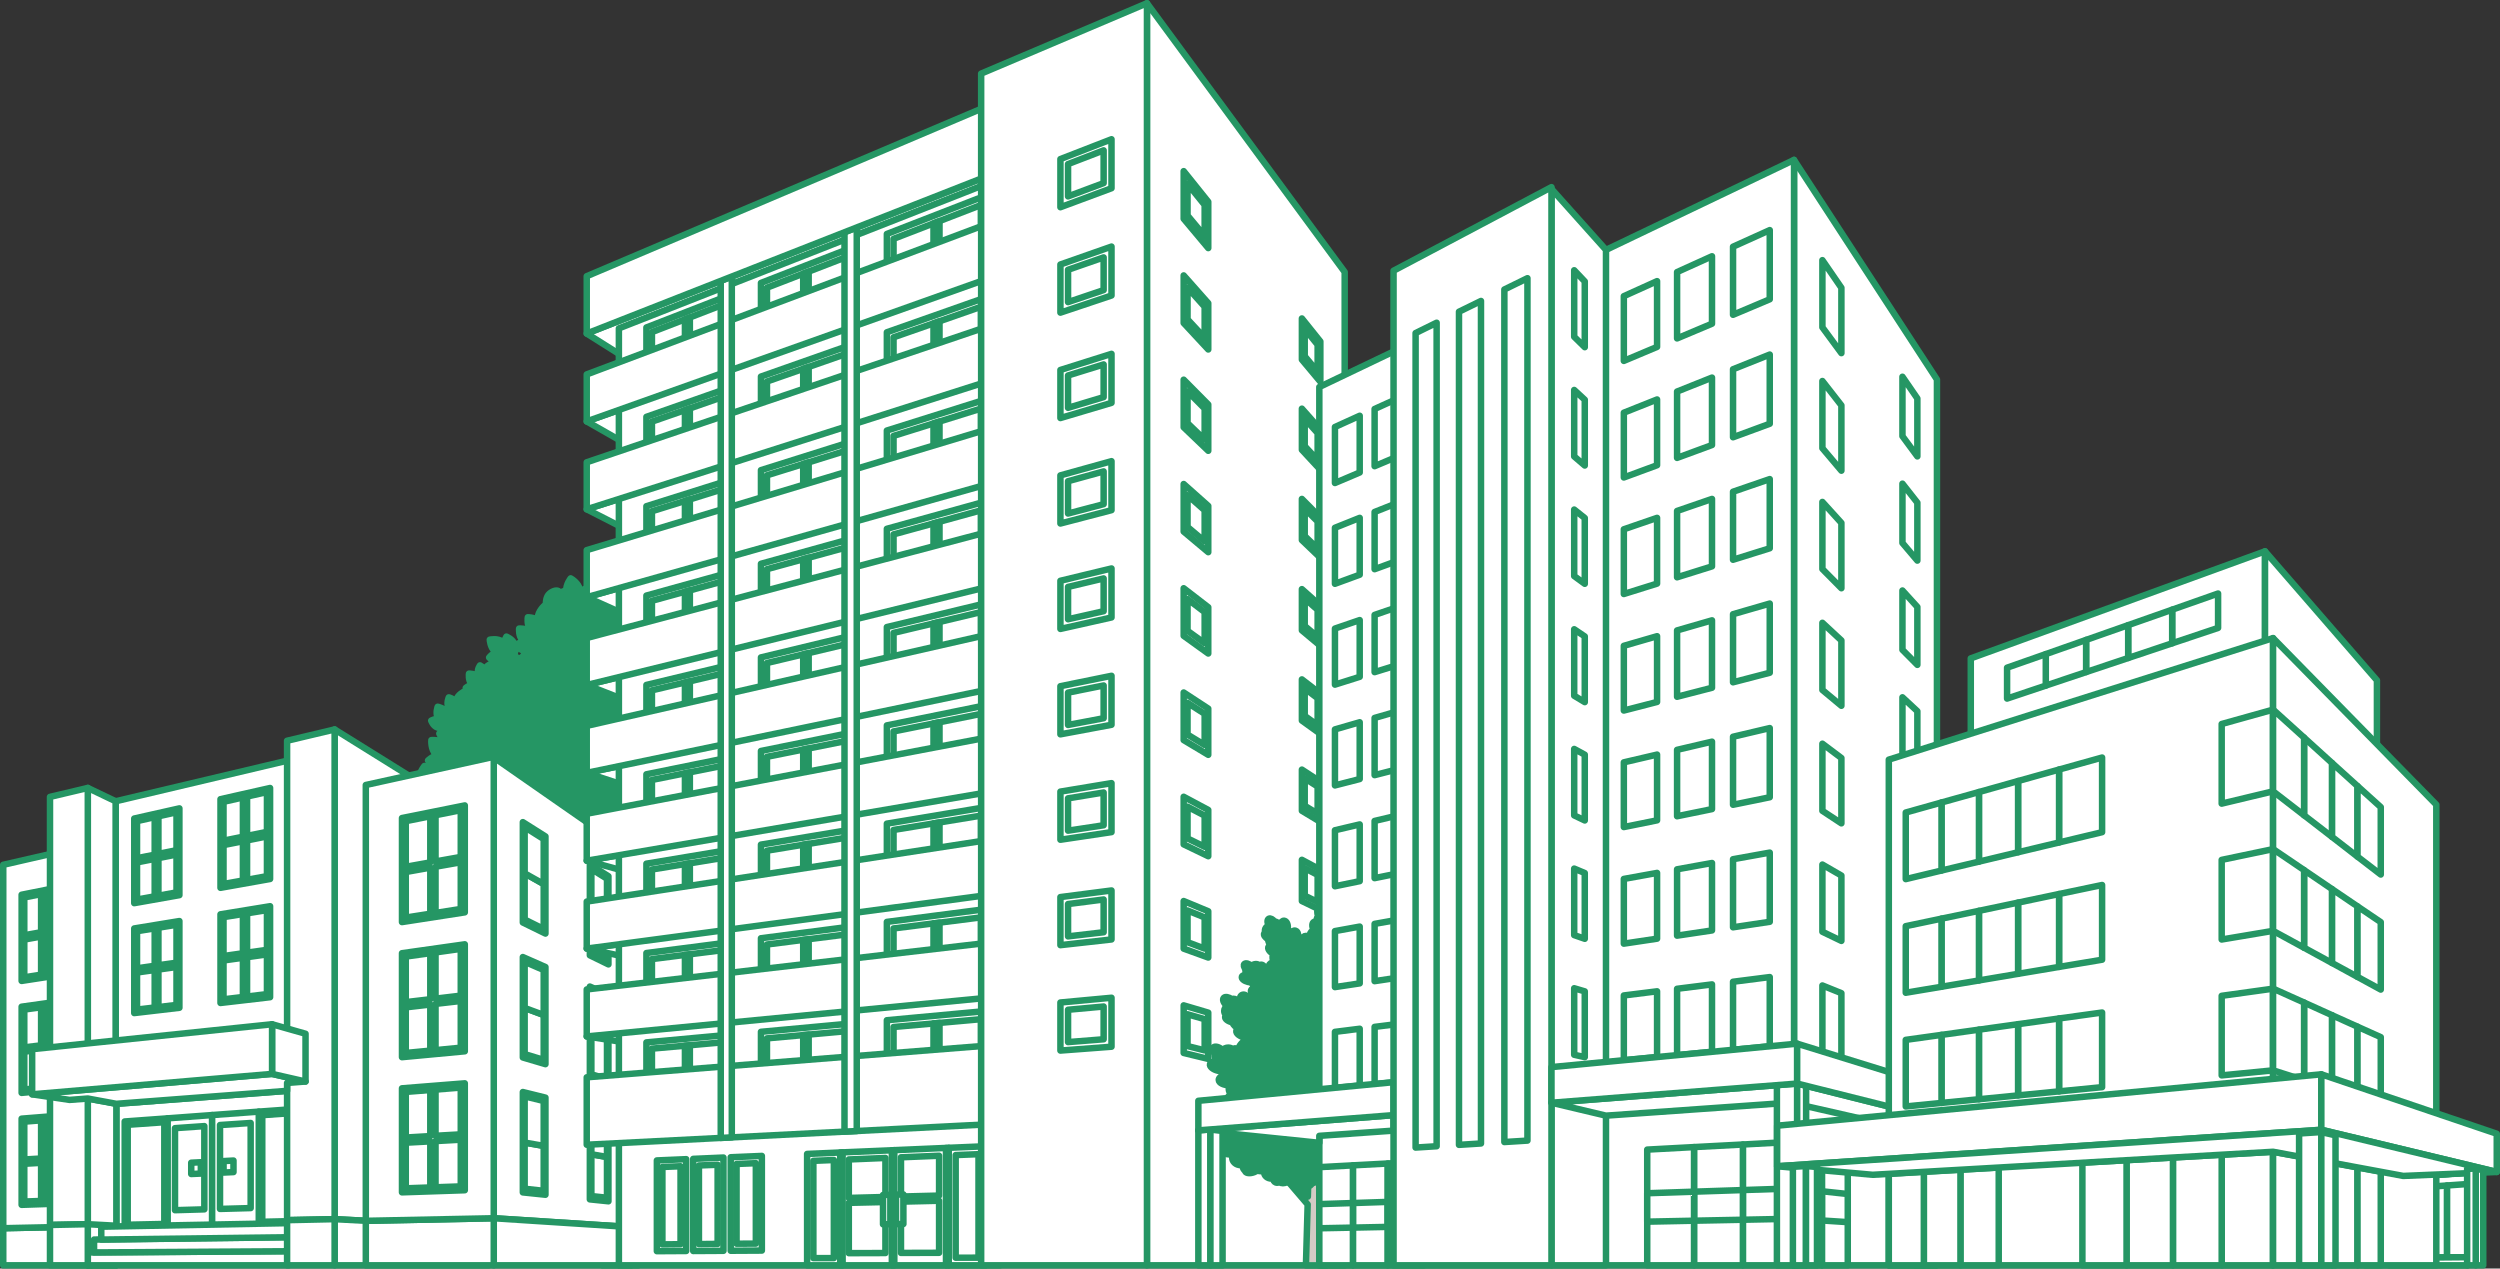 <?xml version="1.0" encoding="UTF-8"?><svg id="Layer_2" xmlns="http://www.w3.org/2000/svg" viewBox="0 0 415.99 211.08"><rect x="0" y="0" width="415.99" height="211.08" fill="#333333" stroke="none"/><defs><style>.cls-1{fill:#fff;}.cls-1,.cls-2,.cls-3{stroke:#259664;stroke-linecap:round;stroke-linejoin:round;stroke-width:1.08px;}.cls-2{fill:#259664;}.cls-3{fill:#d3cbc5;}</style></defs><g id="Layer_1-2"><g><g><g><g><polygon class="cls-1" points="397.55 196.13 397.55 196.13 397.55 196.13 397.55 210.54 410.59 210.54 410.59 195.11 397.55 196.13"/><polygon class="cls-1" points="410.59 194.1 393.56 195.53 397.55 196.13 410.59 195.11 410.59 194.1"/></g><g><polygon class="cls-1" points="407.16 197.26 411.68 196.94 411.68 209.19 407.16 209.22 407.16 197.26"/><polygon class="cls-1" points="402.84 197.56 407.16 197.26 407.16 209.22 402.84 209.25 402.84 197.56"/><polygon class="cls-1" points="398.72 197.84 402.84 197.56 402.84 209.25 398.72 209.28 398.72 197.84"/></g></g><polygon class="cls-1" points="410.59 209.19 393.56 209.34 393.56 210.54 410.59 210.54 410.59 209.19"/><g><g><polygon class="cls-1" points="405.13 157.34 404.73 157.45 404.73 149.88 405.13 149.75 405.13 157.34"/><polygon class="cls-1" points="401.18 158.44 400.79 158.55 400.79 151.14 401.18 151.02 401.18 158.44"/><polygon class="cls-1" points="397.38 159.5 397.01 159.61 397.01 152.35 397.38 152.23 397.38 159.5"/></g><g><polygon class="cls-1" points="405.13 172.45 404.73 172.53 404.73 164.96 405.13 164.87 405.13 172.45"/><polygon class="cls-1" points="401.18 173.24 400.79 173.32 400.79 165.91 401.18 165.81 401.18 173.24"/><polygon class="cls-1" points="397.38 174 397.01 174.07 397.01 166.81 397.38 166.72 397.38 174"/></g><g><polygon class="cls-1" points="405.13 187.56 404.73 187.61 404.73 180.04 405.13 179.98 405.13 187.56"/><polygon class="cls-1" points="401.18 188.04 400.79 188.09 400.79 180.67 401.18 180.61 401.18 188.04"/><polygon class="cls-1" points="397.38 188.5 397.01 188.54 397.01 181.28 397.38 181.22 397.38 188.5"/></g></g></g><g><polygon class="cls-1" points="106.23 173.23 107.7 164.9 122.09 156.03 108.42 162.74 108.66 159.27 127.08 147.85 109.02 157.71 110.22 151.71 124.85 138.76 110.22 150.03 124.13 123.05 109.5 149.43 110.58 134.2 116.16 116.82 110.34 130.84 107.34 118.61 109.62 131.08 107.82 154.35 103.02 144.52 107.46 155.43 102.78 175.51 100.44 166.83 101.1 146.43 99.66 161.79 96.18 148.35 101.7 129.76 95.7 146.79 93.07 133.36 100.02 110.21 92.59 131.92 88.15 113.17 94.62 147.87 77.47 132.4 94.26 148.59 96.42 155.43 92.83 153.15 89.71 148.23 91.51 152.79 82.51 147.75 76.03 137.11 81.55 147.51 71.12 146.67 81.79 147.99 96.54 157.59 98.98 169.58 89.59 163.95 79.15 160.23 72.12 157.33 78.55 161.1 89.23 165.14 99.49 172.46 101.1 182.41 98.3 177.16 89.11 176.25 97.86 178.1 100.86 186.37 100.17 210.54 106.23 210.54 105.47 175.72 104.51 176.09 126.17 163.83 106.23 173.23"/><path class="cls-2" d="m138.44,136.16s-1-1.16-2.2-1.15c-.1,0-.2.01-.3.02.49-.68.46-1.64.46-1.64,0,0-1.24-.2-1.98.46-.14.12-.26.26-.37.39-.1-.04-.21-.08-.32-.11.08-.07.16-.14.24-.22.68-.69.56-1.91.56-1.91,0,0-.28-.02-.65.03-.02-.01-.91-.68-1.77-.48-.07.02-.14.04-.21.06.03-.06.05-.12.06-.18.2-.05.33-.1.33-.1,0,0-.08-.4-.29-.87-.01-.07-.02-.11-.02-.11,0,0-.02,0-.03,0-.14-.27-.33-.55-.58-.78,1.03.59,2.45.05,2.45.05,0,0-.26-1.49-1.3-2.08-.09-.05-.18-.09-.26-.13.76-.33,1.22-1.16,1.22-1.16,0,0-.96-.79-1.92-.61-.18.04-.35.09-.51.15-.06-.09-.14-.17-.22-.25.1-.02.21-.04.31-.06.92-.24,1.44-1.35,1.44-1.35,0,0-.99-.71-1.91-.47-.92.24-1.57.84-1.44,1.34,0,0,0,.01.01.02-.02,0-.04,0-.06.01-.13-.4-.35-.47-.66-.42.29-.38.41-.8.41-.8,0,0-.44-.21-.95-.22.06-.08.11-.16.17-.24,0,0,0-.02.01-.03.36-.11.67-.3.94-.5.06-.02.11-.04.11-.04,0,0,0-.02-.01-.04.52-.43.84-.89.84-.89,0,0-.3-.29-.76-.57,1.28-.28,2.16-1.59,2.16-1.59,0,0-1.29-1.26-2.7-1.11-.12.01-.23.03-.35.05.5-.85.37-1.97.37-1.97,0,0-1.48-.1-2.28.74-.15.16-.28.33-.39.49-.12-.04-.25-.07-.39-.09.09-.09.18-.18.26-.28.73-.88.46-2.3.46-2.3,0,0-1.45,0-2.18.87-.06.08-.11.15-.17.23-.19-.77-.89-1.34-.89-1.34,0,0-.1.09-.23.23-.2-.05-.42-.09-.66-.1.05-.07.1-.14.14-.21.28-.04.58-.12.88-.26.96-.44,1.3-1.72,1.3-1.72,0,0-.6-.29-1.29-.3.08-.1.16-.21.23-.33.63-1.03.14-2.48.14-2.48,0,0-1.52.21-2.15,1.24-.05.09-.1.17-.14.26-.31-.78-1.14-1.27-1.14-1.27,0,0-.62.7-.69,1.52-.08-.33-.31-1.08-.91-1.44-.07-.04-.13-.07-.2-.11.58-.23.95-.86.95-.86,0,0-.71-.62-1.45-.51-.41.07-.76.23-.98.43-.08-.04-.16-.08-.24-.11.1-.06.19-.12.29-.19.83-.63.89-1.95.89-1.95,0,0-.85-.19-1.61.07-.15-.11-.33-.21-.53-.3.1-.06.19-.12.29-.19.83-.63.89-1.95.89-1.95,0,0-1.29-.31-2.12.32-.07.05-.13.11-.2.16,0-.72-.51-1.38-.51-1.38,0,0-.66.34-.99.93-.09-.1-.23-.17-.4-.22.07-.05.15-.08.21-.15.65-.61.91-1.4.57-1.75,0,0-.01,0-.02-.01.26-.19.4-.41.37-.63-.07-.41-.74-.64-1.51-.52-.35.06-.64.27-.86.48,0-.14-.02-.27-.1-.36-.25-.3-.85-.21-1.41.18-.01-.02-.02-.04-.02-.04,0,0-.75.23-1.36.77-.01-.15-.03-.31-.06-.47-.27-1.39-1.85-2.26-1.85-2.26,0,0-1.15,1.39-.88,2.78.02.12.05.23.09.34-.89-.43-2-.2-2-.2,0,0,0,.34.11.77-.14-.18-.36-.42-.66-.62.11-.04.22-.08.33-.14.97-.46,1.3-1.79,1.3-1.79,0,0-1.24-.57-2.21-.11-.08.04-.16.08-.23.13.15-.73-.24-1.5-.24-1.5,0,0-.48.14-.91.47.01-.53-.19-.95-.48-.98-.09,0-.18.02-.27.09-.02-.05-.05-.11-.09-.15,0,0,0,0-.01-.01.21-.15.33-.34.3-.52-.06-.34-.61-.53-1.24-.43-.29.05-.52.22-.7.4,0-.11-.02-.22-.09-.3-.2-.24-.69-.16-1.15.16-.01-.03-.02-.04-.02-.04,0,0-.62.19-1.12.63-.01-.13-.03-.25-.05-.39-.22-1.14-1.52-1.85-1.52-1.85,0,0-.8.99-.74,2.05-.08,0-.15.01-.23.03-.24.04-.44.15-.62.28-.09,0-.17,0-.25,0-.02-.06-.04-.12-.08-.16-.28-.33-1-.18-1.6.33-.61.51-.6,1.52-.6,1.52,0,0,.42.07.88-.01-.11.34.08.88.49,1.34,0,.01.02.02.03.03-.12.07-.25.14-.36.24-.07.06-.14.13-.19.2-.33-.82-1.02-1.4-1.02-1.4,0,0-1.2.99-1.2,2.22,0,.1,0,.2.02.3-.68-.51-1.66-.5-1.66-.5,0,0-.22,1.26.43,2.02.13.15.26.27.39.38-.04.1-.08.21-.11.33-.07-.08-.14-.17-.22-.25-.69-.71-1.94-.6-1.94-.6,0,0-.13,1.24.56,1.95.06.06.12.11.18.17-.68.09-1.23.65-1.23.65,0,0,.5.71,1.2.88.04.26.13.55.29.81-.63.22-1.1.74-1.1.74,0,0,.09.12.26.27-.06,0-.13,0-.19,0-.01-.04-.02-.08-.03-.12-.16-.47-.55-.79-.87-.99.34-.27.42-.99.17-1.75-.29-.86-1.36-1.27-1.36-1.27,0,0-.3.49-.38,1.08-.08-.08-.17-.15-.26-.23-.82-.64-2.12-.34-2.12-.34,0,0,.05,1.32.87,1.96.07.05.14.1.21.15-.7.19-1.19.86-1.19.86,0,0,.52.56,1.19.72.05.14.11.29.2.43-.26.14-.48.34-.63.5-.04-.38-.17-.67-.17-.67,0,0-.93.21-1.27.88-.03.06-.05.11-.07.17-.23-.46-.77-.72-.77-.72,0,0-.47.62-.32,1.22.08.33.24.61.41.77-.03.07-.05.13-.08.2-.05-.08-.11-.15-.18-.22-.57-.64-1.66-.6-1.66-.6,0,0-.17,1.08.41,1.72.05.05.1.1.15.15-.59.05-1.1.51-1.1.51,0,0,.47.76,1.17.86.13.02.26.02.39.02.02.06.04.12.07.19-.37.22-.86.6-1.05,1.17-.06.18-.1.35-.12.52-.11.01-.22.04-.33.07.04-.1.07-.2.1-.31.25-.94-.47-1.94-.47-1.94,0,0-1.12.52-1.36,1.46-.02.08-.03.16-.05.24-.42-.53-1.17-.71-1.17-.71,0,0-.42.92-.07,1.63.11.23.25.43.4.59-.14.12-.34.33-.5.59-.04-.09-.08-.18-.13-.27-.44-.78-1.55-.98-1.55-.98,0,0-.41,1.06.03,1.84.04.07.08.13.12.19-.62-.08-1.23.28-1.23.28,0,0,.31.88,1,1.13.49.18.95.18,1.24.03.01.1.03.19.06.28-.06.12-.11.27-.16.44-.43.06-.79.26-.79.26,0,0,.28.79.91,1.06.14.31.31.58.51.75-.04.09-.07.19-.09.29-.08-.1-.17-.2-.27-.3-.86-.85-2.38-.7-2.38-.7,0,0-.14,1.53.72,2.38.07.07.15.13.22.2-.83.12-1.5.81-1.5.81,0,0,.73,1.03,1.72,1.1.19.01.37,0,.54,0,.01.04.04.08.05.11-.13.06-.25.12-.37.19-.53.04-.99.34-1.28.59-.55-.68-1.26-1.08-1.26-1.08,0,0-1.15,1.39-.88,2.79.02.12.05.23.09.34-.89-.43-2-.2-2-.2,0,0,.03,1.48.94,2.21.17.14.35.25.53.35-.03.13-.05.26-.06.39-.09-.08-.19-.16-.3-.23-.94-.65-2.33-.26-2.33-.26,0,0,.12,1.44,1.06,2.09.08.05.16.1.24.15-.75.25-1.26,1.01-1.26,1.01,0,0,.85.83,1.78.74.26-.03.5-.09.71-.17-.55.3-.91.83-.91.83,0,0,.14.13.36.28-.15.1-.28.21-.39.32-.06-.23-.16-.47-.29-.7-.33-.58-.99-.87-1.4-1-.05-.13-.12-.27-.19-.41-.52-.91-1.82-1.15-1.82-1.15,0,0-.23.63-.19,1.32-.11-.07-.23-.14-.35-.2-1.08-.54-2.48.07-2.48.07,0,0,.34,1.49,1.42,2.03.09.05.18.08.27.12-.75.38-1.17,1.24-1.17,1.24,0,0,1.01.75,1.97.51.18-.05.35-.11.51-.18,0,0,0,0,.01.01-.18.15-.32.32-.44.48-.69.42-1.04,1.27-1.04,1.27,0,0,1.04.66,1.96.37.08-.02.15-.05.23-.08-.02.07-.04.14-.06.22-.25.33-.39.65-.39.65,0,0,.16.1.39.2.03.18.07.31.07.31,0,0,.21-.03.48-.13.29.06.61.08.92-.02.08-.02.15-.05.21-.08-.12.35-.09.73-.05.99-.03.34.15.8.51,1.21.24.26.57.4.86.47-.12.07-.21.16-.25.28-.04.12-.02.24.04.37-.07.01-.15.03-.21.07,0,0-.01.01-.02.01-.14-.31-.35-.52-.59-.53-.45-.02-.85.65-.88,1.49,0,.03,0,.06,0,.09-.57.03-1.06.25-1.06.25,0,0,.15.52.5.98-1.06-.34-2.24-.04-2.24-.04,0,0,.14,1.8,1.3,2.62.1.07.2.13.3.19-.94.31-1.58,1.24-1.58,1.24,0,0,.97.96,2.08.94.13.09.29.19.47.29-1.05.25-1.73,1.39-1.73,1.39,0,0,.98.85,2.04.78.4.25,1.07.59,1.75.48.1-.02.18-.04.28-.06.06.09.12.17.18.24-.54.45-.85,1.02-.85,1.02,0,0,.96.76,1.99.7.12.07.26.13.42.2-.18.64-.04,1.31-.04,1.31,0,0,.77-.03,1.37-.42-.02.41.05.73.05.73,0,0,.2,0,.46-.06,0,.41.1.72.1.72,0,0,.68-.07,1.23-.44,0,.4.09.71.09.71,0,0,.64-.06,1.16-.41.07.06.12.09.12.09,0,0,.04-.04.1-.12.11.09.24.18.37.25.09.05.18.08.27.12-.75.37-1.17,1.24-1.17,1.24,0,0,.92.67,1.84.53.15.06.33.12.51.16-.89.32-1.33,1.41-1.33,1.41,0,0,.95.6,1.84.4.09.03.19.06.3.08-.12.59.07,1.18.07,1.18,0,0,.54-.07.99-.38.03.24.09.4.09.4,0,0,.61-.09,1.06-.45-.02.28.01.54.06.75-.19-.03-.37,0-.49.1-.31.28-.15.97.37,1.55.51.58,1.5.54,1.5.54,0,0,.01-.11.02-.26.44.18.9.16.9.16,0,0,.05-.37-.04-.78.1-.02.19-.04.28-.06.26.06.53.03.77-.03.27.21,1.09.77,1.94.64.1-.02.18-.05.28-.07.15.02.3.02.46,0,.24-.04.47-.11.67-.19.18,0,.49,0,.83-.07.09,0,.19,0,.31-.02-.03.11-.07.21-.09.32-.12.54.02,1.09.2,1.52-.08.03-.15.07-.23.11-.37-.06-.9.2-1.33.7-.53.62-.35,1.65-.35,1.65,0,0,.67,0,1.22-.32.18-.04.39-.1.58-.21.19.42.53.73.53.73,0,0,.22-.18.4-.47.1.12.19.2.19.2,0,0,.28-.25.46-.6.21.32.5.53.5.53,0,0,.18-.17.33-.43.1.1.19.17.19.17,0,0,.43-.44.51-.97.23.04.42.03.42.03,0,0,0-.04,0-.11.11,0,.21,0,.32-.03.07-.01.14-.03.21-.05-.26.55-.11,1.23-.11,1.23,0,0,.71-.02,1.18-.42.2-.08.4-.2.54-.39.02-.03.03-.05.05-.08.01,0,.02,0,.03,0-.05.06-.1.12-.14.19-.39.58-.15,1.43-.15,1.43,0,0,.76-.08,1.18-.55.15-.09.3-.21.4-.36.38-.55.44-1.17.14-1.37,0,0,0,0-.01,0,.16-.18.23-.36.17-.52,0-.02-.04-.03-.05-.05.02,0,.05,0,.07,0-.02.34.04.62.04.62,0,0,.67-.04,1.1-.43.09-.06.19-.12.27-.2.16.39.52.67.52.67,0,0,.03-.03.08-.08.08.07.17.13.26.19.04.02.08.04.12.06-.17.12-.31.26-.41.39-.25.25-.4.5-.4.5,0,0,.71.57,1.41.43.09-.02.17-.05.25-.07,0,0,0,.01,0,.02-.51.25-.79.85-.8.87-.12.17-.18.3-.18.3,0,0,.13.09.31.17-.07.13-.15.26-.2.38-.22-.11-.49-.17-.79-.19-.66-.04-1.25.49-1.39.62-.5-.13-1.03.01-1.03.01,0,0,.01.13.06.3-.23.02-.39.06-.39.06,0,0,.02.22.11.5-.2.03-.4.09-.56.18-.19-.14-.39-.2-.53-.12-.07.04-.11.11-.13.2-.04-.03-.09-.05-.13-.06,0,0-.01,0-.02,0,.06-.21.05-.39-.06-.49-.21-.19-.67-.04-1.03.35-.03.03-.05.07-.07.1-.02.01-.04.02-.07.03-.02-.01-.04-.02-.06-.03-.09-.02-.19,0-.29.06-.01-.06-.03-.11-.07-.16-.25-.33-.94-.22-1.54.23-.08.06-.15.13-.21.21-.12.06-.24.12-.35.21-.63.48-.68,1.49-.68,1.49,0,0,.98.23,1.62-.24.05-.04.1-.09.15-.13,0,.55.39,1.05.39,1.05,0,0,.47-.25.73-.67.12-.09.26-.21.38-.36.02.55.43,1.04.43,1.04,0,0,.44-.27.67-.71.11-.09.22-.21.32-.36.29.19.63.25.63.25,0,0,.01-.04.03-.11.1.02.2.04.31.04.07,0,.14,0,.21,0-.36.46-.36,1.14-.36,1.14,0,0,.87.17,1.4-.27.1-.08.19-.17.27-.26.03.01.06.02.08.03-.05.1-.09.19-.12.29-.4.48-.36,1.23-.36,1.23,0,0,.85.11,1.35-.36.32-.3.49-.64.53-.92.2-.3.25-.59.16-.79,0-.03.03-.06.02-.1,0-.02-.03-.04-.04-.07.15-.12.25-.27.22-.41,0-.05-.04-.08-.07-.12.11-.04.21-.08.3-.15.1-.07.19-.15.26-.24,0,0,0,0,0,0-.11.17-.18.36-.21.53-.23.42-.22.91-.22.91,0,0,.8.14,1.28-.28.04-.03.08-.07.12-.11.03.44.37.82.37.82,0,0,.03-.02.09-.06,0,0,0,0,0,0-.32.18-.53.42-.53.42,0,0,.09.11.24.24-.22.16-.36.31-.36.31,0,0,.33.41.79.6-.23.18-.38.37-.38.37,0,0,.12.12.29.25-.24.19-.4.39-.4.39,0,0,.58.64,1.25.61.68-.03,1.21-.35,1.2-.72,0,0,0-.01,0-.02.24.02.44-.03.52-.18.09-.15.04-.36-.1-.57.02-.02.06-.03.07-.05.12-.2,0-.5-.27-.76.07.02.13.02.2,0,.36-.09.52-.69.38-1.35,0-.19,0-.39-.06-.6-.17-.68-.98-1.06-.98-1.06,0,0-.26.36-.35.82-.06-.06-.12-.13-.19-.19-.21-.19-.48-.29-.73-.35-.05-.23-.17-.41-.33-.43-.05,0-.1.02-.15.04.01-.04.04-.08.03-.13,0-.04-.04-.07-.06-.11.09-.09.15-.19.14-.3-.03-.28-.49-.46-1.01-.4-.06,0-.12.02-.18.04-.01-.03-.02-.06-.05-.09-.06-.08-.15-.12-.26-.14.03-.05.05-.11.05-.17,0-.03,0-.05,0-.08.53-.33,1.26-.93,1.67-1.07.56-.19,1.97-1.29,3-1.71.02.06.04.11.06.16.24,1,1.22,1.71,1.22,1.71,0,0,.19-.19.41-.48.02.05.27.65.76.91-.48.39-.7.92-.5,1.18-.04.22-.04.47.06.7.03.08.08.14.12.2.01.08.02.16.05.23.25.58.7.93,1.02.8.06-.03.11-.07.15-.13.04.03.08.05.12.06.4.12.9-.37,1.12-1.1.22-.73-.31-1.54-.31-1.54,0,0-.04.02-.08.04-.09-.23-.19-.38-.19-.38,0,0-.03.02-.05.03-.03,0-.09-.01-.18-.02.09-.05.14-.12.18-.2.5.42.95.78,1.23.95-.09.1-.16.21-.21.34-.23.61-.14,1.2.18,1.32,0,0,.01,0,.02,0,.04.23.14.4.3.46.31.11.72-.21.97-.73.02.01.03.02.03.02,0,0,.43-.46.67-1.09.07.06.14.13.21.18.02.03.04.05.06.08.79.92,2.33.9,2.33.9,0,0,.27-1.52-.52-2.44-.07-.08-.14-.15-.21-.22.37-.02.72-.16.99-.31.09.18.21.3.37.33.39.07.82-.45.96-1.18.14-.72-.46-1.45-.46-1.45,0,0-.14.08-.31.22-.09-.19-.19-.32-.23-.38.03-.08.05-.16.07-.23.04-.03.06-.05.06-.05,0,0-.01-.02-.03-.04.05-.2.06-.35.06-.35,0,0-.18-.04-.43-.06-.1-.09-.21-.18-.33-.27.09-.16.17-.32.25-.48.03.27.1.46.1.46,0,0,.22-.04.48-.15.03.18.07.3.07.3,0,0,.27-.04.58-.18.26.65.96,1.05.96,1.05,0,0,.07-.08.15-.21.26.25.51.4.51.4,0,0,.32-.38.49-.89.35.42.81.65.81.65,0,0,.07-.1.15-.24.31.28.61.43.61.43,0,0,.32-.43.45-.97.18.07.44.13.72.12.02,0,.05.02.08.03-.03.04-.05.09-.08.13-.37.68,0,1.58,0,1.58,0,0,.35-.07.71-.28.05.3.13.52.13.52,0,0,1.01-.2,1.39-.91.04-.08.08-.16.12-.24.24.4.61.65.61.65,0,0,.63-.63.56-1.33-.06-.7-.42-1.23-.8-1.2-.16.01-.28.15-.38.33-.11-.2-.24-.33-.38-.39-.12-.1-.31-.15-.53-.15-.12-.25-.28-.49-.49-.7.14-.09.28-.2.41-.34.01.01.02.03.02.03,0,0,.17-.1.39-.28.57.84,1.71,1.18,1.71,1.18,0,0,.06-.12.12-.31.47.28.89.4.89.4,0,0,.14-.29.24-.7.03,0,.05.01.08.02.03.28.42.58.93.7.21.05.43.01.61-.04-.46.57-.58,1.23-.27,1.47.22.18.61.09.98-.19.02.15.06.28.16.36.32.26.97-.01,1.45-.61.48-.6.29-1.55.29-1.55,0,0-.46.01-.91.21-.01-.02-.05-.07-.07-.1.15-.08.51-.29.8-.62.14.43.35.74.35.74,0,0,1.04-.47,1.28-1.34.11-.41.13-.81.07-1.13.09.05.16.07.16.07,0,0,.1-.18.2-.44.58.08,1.1-.04,1.1-.04,0,0,0-.02,0-.06.71.18,1.43,0,1.43,0,0,0-.06-1.31-.88-1.93-.07-.05-.14-.1-.21-.14.69-.2,1.18-.87,1.18-.87,0,0-.74-.79-1.58-.74-.16,0-.31.04-.46.07-.04-.08-.1-.16-.16-.24.09,0,.18,0,.28-.02.82-.11,1.39-1,1.39-1,0,0-.56-.51-1.23-.61.22-.56.1-1.2.1-1.2,0,0-.1,0-.24.02.03-.05.06-.1.09-.16,0,0,0-.02,0-.02.03,0,.06,0,.09,0,0,0,.01,0,.02,0,.04.22.15.38.33.42.34.09.77-.26.96-.77,0-.01,0-.03,0-.04.45.1.83.1.83.1,0,0,0-.04.02-.11,0,0,0,0,0,0,0,0,0-.02,0-.04.02-.13.03-.33,0-.56.69.3,1.49.31,1.49.31,0,0,.26-1.13-.45-1.82-.06-.06-.12-.11-.19-.16.76-.03,1.43-.5,1.43-.5,0,0-.57-.82-1.46-.94-.15-.02-.3-.03-.44-.03.16-.1.27-.18.27-.18,0,0,0-.01-.02-.03.84.02,1.57-.57,1.57-.57,0,0-.62-.77-1.5-.84-.53-.04-1.01.03-1.32.18.02-.05.05-.09.07-.15.09-.29-.03-.58-.14-.78.49-.18.84-.48.84-.48,0,0-.27-.3-.7-.53.95.25,1.99-.18,1.99-.18,0,0-.05-.22-.16-.51.89.1,1.75-.25,1.75-.25,0,0-.13-.58-.47-1.16.14-.1.26-.2.38-.31,1.37-.2,2.33-1.63,2.33-1.63,0,0-1.29-1.26-2.7-1.12-.12.01-.23.04-.35.06.25-.42.34-.92.37-1.3.49-.27.82-.6.82-.6,0,0-.03-.05-.09-.12.98-.18,1.77-.97,1.77-.97,0,0-.45-.64-1.15-1.06.14-.06.28-.13.42-.21,1.24-.69,1.57-2.46,1.57-2.46,0,0-1.68-.66-2.92.03-.11.06-.2.12-.3.19.04-.26.02-.52-.02-.77.7.1,1.35-.1,1.35-.1,0,0-.03-.23-.13-.55.32-.26.52-.51.52-.51,0,0-.08-.09-.21-.22,1.1-.15,1.95-1.19,1.95-1.19Z"/></g><g><g><g><polygon class="cls-1" points="19.36 183.67 19.36 204.42 52.53 203.75 52.53 181.15 19.36 183.67"/><polygon class="cls-1" points="27.87 186.09 35.3 185.54 35.3 204.1 27.87 204.25 27.87 186.09"/><polygon class="cls-1" points="20.75 186.61 27.87 186.09 27.87 204.25 20.75 204.39 20.75 186.61"/><polygon class="cls-1" points="21.25 203.79 21.25 187.16 27.34 186.73 27.34 203.66 21.25 203.79"/><polygon class="cls-1" points="43.06 184.97 51.17 184.38 51.17 203.77 43.06 203.94 43.06 184.97"/><polygon class="cls-1" points="43.64 203.3 43.64 185.56 50.57 185.07 50.57 203.14 43.64 203.3"/><polygon class="cls-1" points="29.12 187.72 34 187.38 34 201.23 29.12 201.37 29.12 187.72"/><polygon class="cls-1" points="31.82 193.47 33.42 193.39 33.42 195.28 31.82 195.35 31.82 193.47"/><g><polygon class="cls-1" points="43.06 184.97 35.3 185.54 35.3 204.1 43.06 203.94 43.06 184.97"/><polygon class="cls-1" points="41.71 186.86 36.61 187.2 36.61 201.16 41.71 201.02 41.71 186.86"/><polygon class="cls-1" points="38.85 193.11 37.2 193.2 37.2 195.11 38.85 195.03 38.85 193.11"/></g></g><g><polygon class="cls-1" points="48.61 126.38 19.24 133.33 19.24 178.81 48.61 176.39 48.61 126.38"/><g><polygon class="cls-1" points="22.34 168.57 22.34 154.49 29.85 153.26 29.85 167.69 22.34 168.57"/><polygon class="cls-1" points="29.37 167.21 22.8 167.99 22.8 154.95 29.37 153.88 29.37 167.21"/><polygon class="cls-1" points="29.37 160.19 26.36 160.61 26.36 154.37 25.74 154.47 25.74 160.7 22.8 161.12 22.8 161.82 25.74 161.41 25.74 167.64 26.36 167.57 26.36 161.33 29.37 160.91 29.37 160.19"/></g><g><polygon class="cls-1" points="22.34 150.28 22.34 136.2 29.85 134.51 29.85 148.95 22.34 150.28"/><polygon class="cls-1" points="29.37 148.49 22.8 149.68 22.8 136.63 29.37 135.16 29.37 148.49"/><polygon class="cls-1" points="29.37 141.47 26.36 142.08 26.36 135.83 25.74 135.97 25.74 142.21 22.8 142.8 22.8 143.5 25.74 142.92 25.74 149.15 26.36 149.04 26.36 142.79 29.37 142.19 29.37 141.47"/></g><g><polygon class="cls-1" points="36.69 166.89 36.69 152.14 44.94 150.79 44.94 165.93 36.69 166.89"/><polygon class="cls-1" points="37.19 166.28 44.42 165.42 44.42 151.44 37.19 152.61 37.19 166.28"/><polygon class="cls-1" points="37.19 159.08 40.42 158.62 40.42 152.09 41.11 151.98 41.11 158.52 44.42 158.05 44.42 158.81 41.11 159.27 41.11 165.82 40.42 165.9 40.42 159.37 37.19 159.82 37.19 159.08"/></g><g><polygon class="cls-1" points="36.69 147.73 36.69 132.98 44.94 131.12 44.94 146.26 36.69 147.73"/><polygon class="cls-1" points="37.19 147.09 44.42 145.79 44.42 131.8 37.19 133.42 37.19 147.09"/><polygon class="cls-1" points="37.19 139.88 40.42 139.23 40.42 132.7 41.11 132.54 41.11 139.09 44.42 138.42 44.42 139.18 41.11 139.84 41.11 146.38 40.42 146.51 40.42 139.98 37.19 140.62 37.19 139.88"/></g></g></g><g><polygon class="cls-1" points="15.2 204.07 .54 204.37 .54 210.54 15.2 210.54 15.2 204.07"/><g><polygon class="cls-1" points="14.62 140.67 .54 143.9 .54 204.37 14.62 204.07 14.62 140.67"/><g><polygon class="cls-1" points="3.6 200.48 3.6 186.14 10.74 185.57 10.74 200.24 3.6 200.48"/><polygon class="cls-1" points="10.29 199.71 4.04 199.93 4.04 186.64 10.29 186.15 10.29 199.71"/><polygon class="cls-1" points="10.29 192.57 7.43 192.73 7.43 186.38 6.84 186.42 6.84 192.77 4.04 192.93 4.04 193.65 6.84 193.49 6.84 199.83 7.43 199.81 7.43 193.46 10.29 193.3 10.29 192.57"/></g><g><polygon class="cls-1" points="3.6 181.85 3.6 167.51 10.74 166.51 10.74 181.18 3.6 181.85"/><polygon class="cls-1" points="10.29 180.68 4.04 181.28 4.04 167.99 10.29 167.12 10.29 180.68"/><polygon class="cls-1" points="10.29 173.53 7.43 173.87 7.43 167.52 6.84 167.6 6.84 173.94 4.04 174.27 4.04 174.99 6.84 174.67 6.84 181.01 7.43 180.95 7.43 174.6 10.29 174.27 10.29 173.53"/></g><g><polygon class="cls-1" points="3.6 163.22 3.6 148.88 10.74 147.45 10.74 162.12 3.6 163.22"/><polygon class="cls-1" points="10.29 161.64 4.04 162.62 4.04 149.33 10.29 148.08 10.29 161.64"/><polygon class="cls-1" points="10.29 154.5 7.43 155.01 7.43 148.66 6.84 148.77 6.84 155.12 4.04 155.62 4.04 156.34 6.84 155.84 6.84 162.18 7.43 162.09 7.43 155.73 10.29 155.23 10.29 154.5"/></g></g></g><polygon class="cls-1" points="14.61 182.79 14.61 210.54 19.36 210.54 19.36 183.67 14.61 182.79"/><polygon class="cls-1" points="19.36 203.96 14.61 203.7 14.61 210.54 19.36 210.54 19.36 203.96"/><polygon class="cls-1" points="19.24 133.33 14.61 131.11 14.61 180.51 19.24 180.51 19.24 133.33"/><polygon class="cls-1" points="81.32 137.34 55.68 121.38 55.68 202.86 81.32 204.24 81.32 137.34"/><polygon class="cls-1" points="81.32 204.24 55.68 202.86 55.68 210.54 81.32 210.54 81.32 204.24"/><g><g><polygon class="cls-1" points="82.16 126.03 105.03 141.95 105.03 204.19 82.16 202.71 82.16 126.03"/><polygon class="cls-1" points="82.16 202.71 105.03 204.19 105.03 210.54 82.16 210.54 82.16 202.71"/><polygon class="cls-1" points="87 153.5 87 136.8 90.76 139.18 90.76 155.34 87 153.5"/><polygon class="cls-1" points="98.15 158.96 98.15 143.85 101.24 145.8 101.24 160.47 98.15 158.96"/><polygon class="cls-1" points="98.15 179.27 98.15 164.16 101.24 165.52 101.24 180.18 98.15 179.27"/><polygon class="cls-1" points="87 175.96 87 159.25 90.76 160.91 90.76 177.07 87 175.96"/><polygon class="cls-1" points="87 198.41 87 181.71 90.76 182.64 90.76 198.8 87 198.41"/><polygon class="cls-1" points="98.15 199.57 98.15 184.47 101.24 185.23 101.24 199.89 98.15 199.57"/><g><polygon class="cls-1" points="90.47 154.58 87.3 153.01 87.3 145.32 90.47 147.1 90.47 154.58"/><polygon class="cls-1" points="90.47 147.1 87.3 145.32 87.3 137.63 90.47 139.62 90.47 147.1"/></g><g><polygon class="cls-1" points="90.47 176.36 87.3 175.4 87.3 167.72 90.47 168.89 90.47 176.36"/><polygon class="cls-1" points="90.47 168.89 87.3 167.72 87.3 160.03 90.47 161.41 90.47 168.89"/></g><g><polygon class="cls-1" points="90.47 198.15 87.3 197.8 87.3 190.12 90.47 190.67 90.47 198.15"/><polygon class="cls-1" points="90.47 190.67 87.3 190.12 87.3 182.43 90.47 183.2 90.47 190.67"/></g><g><polygon class="cls-1" points="101 159.79 98.4 158.5 98.4 151.55 101 153 101 159.79"/><polygon class="cls-1" points="101 153 98.4 151.55 98.4 144.59 101 146.22 101 153"/></g><g><polygon class="cls-1" points="101 179.54 98.4 178.76 98.4 171.8 101 172.76 101 179.54"/><polygon class="cls-1" points="101 172.76 98.4 171.8 98.4 164.85 101 165.98 101 172.76"/></g><g><polygon class="cls-1" points="101 199.3 98.4 199.02 98.4 192.06 101 192.52 101 199.3"/><polygon class="cls-1" points="101 192.52 98.4 192.06 98.4 185.11 101 185.74 101 192.52"/></g></g><g><polygon class="cls-1" points="60.87 203.14 82.16 202.71 82.16 210.54 60.87 210.54 60.87 203.14"/><g><polygon class="cls-1" points="60.87 130.62 82.16 125.93 82.16 202.71 60.87 203.14 60.87 130.62"/><g><polygon class="cls-1" points="66.89 198.4 66.89 181.09 77.34 180.26 77.34 198.05 66.89 198.4"/><polygon class="cls-1" points="67.52 197.73 76.67 197.41 76.67 180.97 67.52 181.69 67.52 197.73"/><polygon class="cls-1" points="67.52 189.28 71.6 189.04 71.6 181.37 72.47 181.3 72.47 188.99 76.67 188.75 76.67 189.64 72.47 189.87 72.47 197.56 71.6 197.59 71.6 189.92 67.52 190.14 67.52 189.28"/></g><g><polygon class="cls-1" points="66.89 175.91 66.89 158.61 77.34 157.13 77.34 174.93 66.89 175.91"/><polygon class="cls-1" points="67.52 175.21 76.67 174.33 76.67 157.89 67.52 159.17 67.52 175.21"/><polygon class="cls-1" points="67.52 166.75 71.6 166.27 71.6 158.6 72.47 158.48 72.47 166.17 76.67 165.67 76.67 166.56 72.47 167.04 72.47 174.74 71.6 174.82 71.6 167.15 67.52 167.62 67.52 166.75"/></g><g><polygon class="cls-1" points="66.89 153.43 66.89 136.12 77.34 134.02 77.34 151.81 66.89 153.43"/><polygon class="cls-1" points="67.52 152.68 76.67 151.25 76.67 134.81 67.52 136.64 67.52 152.68"/><polygon class="cls-1" points="67.52 144.23 71.6 143.5 71.6 135.83 72.47 135.65 72.47 143.34 76.67 142.59 76.67 143.48 72.47 144.22 72.47 151.91 71.6 152.04 71.6 144.37 67.52 145.1 67.52 144.23"/></g></g></g></g><polygon class="cls-1" points="48.07 208.19 14.61 208.4 14.61 210.54 48.07 210.54 48.07 208.19"/><polygon class="cls-1" points="49.12 205.84 15.65 206.26 15.65 208.4 49.12 208.19 49.12 205.84"/><polygon class="cls-1" points="50.32 203.48 16.85 204.12 16.85 206.26 50.32 205.84 50.32 203.48"/><g><polygon class="cls-1" points="14.61 131.11 8.32 132.6 8.32 203.83 14.61 203.7 14.61 131.11"/><polygon class="cls-1" points="14.61 203.7 8.32 203.83 8.32 210.54 14.61 210.54 14.61 203.7"/></g><g><polygon class="cls-1" points="55.68 121.38 47.77 123.26 47.77 203.03 55.68 202.86 55.68 121.38"/><polygon class="cls-1" points="55.68 202.86 47.77 203.03 47.77 210.54 55.68 210.54 55.68 202.86"/></g><polygon class="cls-1" points="50.84 179.96 45.27 178.69 5.35 182.09 11.58 183.02 14.61 182.79 19.36 183.67 47.77 181.51 47.77 180.2 50.84 179.96"/><g><polygon class="cls-1" points="50.84 179.96 45.27 178.69 45.27 170.43 50.84 172.01 50.84 179.96"/><polygon class="cls-1" points="45.27 178.69 5.35 182.09 5.35 174.58 45.27 170.43 45.27 178.69"/></g></g><g><g><polygon class="cls-1" points="170.11 113.55 97.63 128.6 110.62 132.93 170.11 121.6 170.11 113.55"/><polygon class="cls-1" points="170.11 130.85 97.63 143.22 113.55 147.58 170.11 138.9 170.11 130.85"/><polygon class="cls-1" points="170.11 148.16 97.63 157.84 118.2 162.25 170.11 156.21 170.11 148.16"/><polygon class="cls-1" points="170.11 165.47 97.63 172.46 126.68 176.96 170.11 173.52 170.11 165.47"/><polygon class="cls-1" points="170.11 61.63 97.63 84.74 105.99 89.02 170.11 69.68 170.11 61.63"/><polygon class="cls-1" points="170.11 78.94 97.63 99.37 107.12 103.65 170.11 86.99 170.11 78.94"/><polygon class="cls-1" points="170.11 96.24 97.63 113.98 108.59 118.29 170.11 104.29 170.11 96.24"/><polygon class="cls-1" points="170.11 44.33 97.63 70.12 105.11 74.39 170.11 52.38 170.11 44.33"/><polygon class="cls-1" points="170.11 27.02 97.63 55.5 104.39 59.76 170.11 35.07 170.11 27.02"/><g><polygon class="cls-1" points="166.42 210.54 102.98 210.54 102.98 54.64 166.42 29.71 166.42 210.54"/><g><polygon class="cls-1" points="121.59 208.12 121.59 192.56 126.77 192.34 126.77 208.09 121.59 208.12"/><polygon class="cls-1" points="122.56 206.95 125.77 206.93 125.77 193.55 122.56 193.68 122.56 206.95"/></g><g><polygon class="cls-1" points="115.35 208.16 115.35 192.83 120.38 192.61 120.38 208.13 115.35 208.16"/><polygon class="cls-1" points="116.3 207.01 119.41 206.98 119.41 193.81 116.3 193.93 116.3 207.01"/></g><g><polygon class="cls-1" points="109.3 208.19 109.3 193.09 114.18 192.88 114.18 208.16 109.3 208.19"/><polygon class="cls-1" points="110.22 207.06 113.24 207.03 113.24 194.06 110.22 194.18 110.22 207.06"/></g><g><polygon class="cls-1" points="107.56 79.55 107.56 69.36 121.44 64.48 121.44 75.03 107.56 79.55"/><polygon class="cls-1" points="120.46 74.19 108.48 78.13 108.48 70.16 120.46 65.98 120.46 74.19"/><polygon class="cls-1" points="114.79 76.06 113.97 76.33 113.97 68.24 114.79 67.96 114.79 76.06"/></g><g><polygon class="cls-1" points="147.57 66.5 147.57 55.29 164.41 49.36 164.41 61 147.57 66.5"/><polygon class="cls-1" points="163.22 60.11 148.68 64.9 148.68 56.13 163.22 51.05 163.22 60.11"/><polygon class="cls-1" points="156.33 62.38 155.33 62.71 155.33 53.81 156.33 53.46 156.33 62.38"/></g><g><polygon class="cls-1" points="126.62 73.33 126.62 62.66 141.87 57.29 141.87 68.36 126.62 73.33"/><polygon class="cls-1" points="140.79 67.5 127.62 71.83 127.62 63.48 140.79 58.88 140.79 67.5"/><polygon class="cls-1" points="134.56 69.55 133.65 69.85 133.65 61.37 134.56 61.06 134.56 69.55"/></g><g><polygon class="cls-1" points="107.56 94.43 107.56 84.23 121.44 79.86 121.44 90.41 107.56 94.43"/><polygon class="cls-1" points="120.46 89.54 108.48 93.04 108.48 85.07 120.46 81.33 120.46 89.54"/><polygon class="cls-1" points="114.79 91.19 113.97 91.43 113.97 83.35 114.79 83.09 114.79 91.19"/></g><g><polygon class="cls-1" points="147.57 82.85 147.57 71.64 164.41 66.34 164.41 77.98 147.57 82.85"/><polygon class="cls-1" points="163.22 77.05 148.68 81.29 148.68 72.53 163.22 67.99 163.22 77.05"/><polygon class="cls-1" points="156.33 79.06 155.33 79.35 155.33 70.45 156.33 70.14 156.33 79.06"/></g><g><polygon class="cls-1" points="126.62 88.91 126.62 78.23 141.87 73.43 141.87 84.5 126.62 88.91"/><polygon class="cls-1" points="140.79 83.6 127.62 87.45 127.62 79.09 140.79 74.99 140.79 83.6"/><polygon class="cls-1" points="134.56 85.42 133.65 85.68 133.65 77.21 134.56 76.93 134.56 85.42"/></g><g><polygon class="cls-1" points="107.56 109.3 107.56 99.1 121.44 95.25 121.44 105.79 107.56 109.3"/><polygon class="cls-1" points="120.46 104.89 108.48 107.94 108.48 99.97 120.46 96.68 120.46 104.89"/><polygon class="cls-1" points="114.79 106.33 113.97 106.54 113.97 98.46 114.79 98.23 114.79 106.33"/></g><g><polygon class="cls-1" points="147.57 99.2 147.57 87.99 164.41 83.32 164.41 94.95 147.57 99.2"/><polygon class="cls-1" points="163.22 93.98 148.68 97.69 148.68 88.92 163.22 84.92 163.22 93.98"/><polygon class="cls-1" points="156.33 95.74 155.33 95.99 155.33 87.09 156.33 86.82 156.33 95.74"/></g><g><polygon class="cls-1" points="126.62 104.49 126.62 93.81 141.87 89.58 141.87 100.64 126.62 104.49"/><polygon class="cls-1" points="140.79 99.7 127.62 103.06 127.62 94.71 140.79 91.09 140.79 99.7"/><polygon class="cls-1" points="134.56 101.29 133.65 101.52 133.65 93.05 134.56 92.8 134.56 101.29"/></g><g><polygon class="cls-1" points="107.56 124.17 107.56 113.97 121.44 110.63 121.44 121.18 107.56 124.17"/><polygon class="cls-1" points="120.46 120.24 108.48 122.85 108.48 114.87 120.46 112.02 120.46 120.24"/><polygon class="cls-1" points="114.79 121.47 113.97 121.65 113.97 113.57 114.79 113.37 114.79 121.47"/></g><g><polygon class="cls-1" points="147.57 115.55 147.57 104.34 164.41 100.29 164.41 111.93 147.57 115.55"/><polygon class="cls-1" points="163.22 110.91 148.68 114.08 148.68 105.31 163.22 101.85 163.22 110.91"/><polygon class="cls-1" points="156.33 112.41 155.33 112.63 155.33 103.73 156.33 103.49 156.33 112.41"/></g><g><polygon class="cls-1" points="126.62 120.07 126.62 109.39 141.87 105.72 141.87 116.78 126.62 120.07"/><polygon class="cls-1" points="140.79 115.8 127.62 118.67 127.62 110.32 140.79 107.19 140.79 115.8"/><polygon class="cls-1" points="134.56 117.16 133.65 117.36 133.65 108.89 134.56 108.67 134.56 117.16"/></g><g><polygon class="cls-1" points="107.56 139.03 107.56 128.84 121.44 126.02 121.44 136.56 107.56 139.03"/><polygon class="cls-1" points="120.46 135.58 108.48 137.75 108.48 129.78 120.46 127.37 120.46 135.58"/><polygon class="cls-1" points="114.79 136.61 113.97 136.76 113.97 128.67 114.79 128.51 114.79 136.61"/></g><g><polygon class="cls-1" points="147.57 131.91 147.57 120.7 164.41 117.27 164.41 128.91 147.57 131.91"/><polygon class="cls-1" points="163.22 127.84 148.68 130.48 148.68 121.71 163.22 118.79 163.22 127.84"/><polygon class="cls-1" points="156.33 129.09 155.33 129.27 155.33 120.37 156.33 120.17 156.33 129.09"/></g><g><polygon class="cls-1" points="126.62 135.64 126.62 124.96 141.87 121.86 141.87 132.92 126.62 135.64"/><polygon class="cls-1" points="140.79 131.9 127.62 134.29 127.62 125.93 140.79 123.29 140.79 131.9"/><polygon class="cls-1" points="134.56 133.03 133.65 133.2 133.65 124.72 134.56 124.54 134.56 133.03"/></g><g><polygon class="cls-1" points="107.56 153.91 107.56 143.71 121.44 141.4 121.44 151.95 107.56 153.91"/><polygon class="cls-1" points="120.46 150.93 108.48 152.65 108.48 144.68 120.46 142.72 120.46 150.93"/><polygon class="cls-1" points="114.79 151.75 113.97 151.87 113.97 143.79 114.79 143.65 114.79 151.75"/></g><g><polygon class="cls-1" points="147.57 148.26 147.57 137.05 164.41 134.24 164.41 145.89 147.57 148.26"/><polygon class="cls-1" points="163.22 144.78 148.68 146.87 148.68 138.1 163.22 135.72 163.22 144.78"/><polygon class="cls-1" points="156.33 145.77 155.33 145.91 155.33 137.01 156.33 136.85 156.33 145.77"/></g><g><polygon class="cls-1" points="126.62 151.22 126.62 140.54 141.87 138 141.87 149.07 126.62 151.22"/><polygon class="cls-1" points="140.79 148.01 127.62 149.9 127.62 141.55 140.79 139.39 140.79 148.01"/><polygon class="cls-1" points="134.56 148.9 133.65 149.03 133.65 140.56 134.56 140.41 134.56 148.9"/></g><g><polygon class="cls-1" points="107.56 168.78 107.56 158.58 121.44 156.79 121.44 167.33 107.56 168.78"/><polygon class="cls-1" points="120.46 166.28 108.48 167.56 108.48 159.59 120.46 158.07 120.46 166.28"/><polygon class="cls-1" points="114.79 166.89 113.97 166.97 113.97 158.89 114.79 158.79 114.79 166.89"/></g><g><polygon class="cls-1" points="147.57 164.61 147.57 153.4 164.41 151.22 164.41 162.86 147.57 164.61"/><polygon class="cls-1" points="163.22 161.71 148.68 163.26 148.68 154.49 163.22 152.65 163.22 161.71"/><polygon class="cls-1" points="156.33 162.45 155.33 162.55 155.33 153.65 156.33 153.52 156.33 162.45"/></g><g><polygon class="cls-1" points="126.62 166.79 126.62 156.12 141.87 154.14 141.87 165.21 126.62 166.79"/><polygon class="cls-1" points="140.79 164.11 127.62 165.51 127.62 157.16 140.79 155.49 140.79 164.11"/><polygon class="cls-1" points="134.56 164.77 133.65 164.87 133.65 156.4 134.56 156.28 134.56 164.77"/></g><g><polygon class="cls-1" points="107.56 183.65 107.56 173.45 121.44 172.17 121.44 182.72 107.56 183.65"/><polygon class="cls-1" points="120.46 181.63 108.48 182.46 108.48 174.49 120.46 173.42 120.46 181.63"/><polygon class="cls-1" points="114.79 182.02 113.97 182.08 113.97 174 114.79 173.93 114.79 182.02"/></g><g><polygon class="cls-1" points="147.57 180.97 147.57 169.76 164.41 168.2 164.41 179.84 147.57 180.97"/><polygon class="cls-1" points="163.22 178.64 148.68 179.66 148.68 170.89 163.22 169.59 163.22 178.64"/><polygon class="cls-1" points="156.33 179.12 155.33 179.19 155.33 170.29 156.33 170.2 156.33 179.12"/></g><g><polygon class="cls-1" points="126.62 182.37 126.62 171.69 141.87 170.28 141.87 181.35 126.62 182.37"/><polygon class="cls-1" points="140.79 180.21 127.62 181.13 127.62 172.78 140.79 171.59 140.79 180.21"/><polygon class="cls-1" points="134.56 180.64 133.65 180.71 133.65 172.24 134.56 172.15 134.56 180.64"/></g><g><polygon class="cls-1" points="107.56 64.68 107.56 54.49 121.44 49.09 121.44 59.64 107.56 64.68"/><polygon class="cls-1" points="120.46 58.84 108.48 63.23 108.48 55.26 120.46 50.63 120.46 58.84"/><polygon class="cls-1" points="114.79 60.92 113.97 61.22 113.97 53.14 114.79 52.82 114.79 60.92"/></g><g><polygon class="cls-1" points="147.57 50.14 147.57 38.93 164.41 32.39 164.41 44.02 147.57 50.14"/><polygon class="cls-1" points="163.22 43.18 148.68 48.51 148.68 39.74 163.22 34.12 163.22 43.18"/><polygon class="cls-1" points="156.33 45.7 155.33 46.07 155.33 37.17 156.33 36.78 156.33 45.7"/></g><g><polygon class="cls-1" points="126.62 57.76 126.62 47.08 141.87 41.15 141.87 52.21 126.62 57.76"/><polygon class="cls-1" points="140.79 51.39 127.62 56.22 127.62 47.87 140.79 42.78 140.79 51.39"/><polygon class="cls-1" points="134.56 53.67 133.65 54.01 133.65 45.54 134.56 45.19 134.56 53.67"/></g><g><g><polygon class="cls-1" points="134.3 210.54 134.3 192.01 139.81 191.77 139.81 210.54 134.3 210.54"/><polygon class="cls-1" points="135.34 209.34 138.75 209.34 138.75 193.02 135.34 193.16 135.34 209.34"/></g><g><polygon class="cls-1" points="157.86 210.54 157.86 190.99 164 190.73 164 210.54 157.86 210.54"/><polygon class="cls-1" points="159.02 209.28 162.82 209.27 162.82 192.05 159.02 192.2 159.02 209.28"/></g><polygon class="cls-1" points="140.17 210.54 140.17 191.75 148.43 191.4 148.43 210.54 140.17 210.54"/><polygon class="cls-1" points="148.43 210.54 148.43 191.4 148.81 191.38 148.81 210.54 148.43 210.54"/><polygon class="cls-1" points="139.81 210.54 139.81 191.77 140.17 191.75 140.17 210.54 139.81 210.54"/><polygon class="cls-1" points="157.47 210.54 157.47 191.01 157.86 190.99 157.86 210.54 157.47 210.54"/><polygon class="cls-1" points="141.24 199.33 147.33 199.17 147.33 192.68 141.24 192.93 141.24 199.33"/><polygon class="cls-1" points="141.24 208.52 147.33 208.5 147.33 200.01 141.24 200.15 141.24 208.52"/><polygon class="cls-1" points="148.81 210.54 148.81 191.38 157.41 191.01 157.41 210.54 148.81 210.54"/><polygon class="cls-1" points="149.92 199.1 156.26 198.94 156.26 192.31 149.92 192.57 149.92 199.1"/><polygon class="cls-1" points="149.92 208.48 156.26 208.46 156.26 199.8 149.92 199.95 149.92 208.48"/><polygon class="cls-1" points="148.15 203.7 146.93 203.72 146.93 198.84 148.15 198.81 148.15 203.7"/><polygon class="cls-1" points="150.32 203.67 149.09 203.69 149.09 198.78 150.32 198.75 150.32 203.67"/></g></g><polygon class="cls-1" points="170.11 61.63 97.63 84.74 97.63 76.92 170.11 52.38 170.11 61.63"/><polygon class="cls-1" points="170.11 78.94 97.63 99.37 97.63 91.54 170.11 69.68 170.11 78.94"/><polygon class="cls-1" points="170.11 44.33 97.63 70.12 97.63 62.3 170.11 35.07 170.11 44.33"/><polygon class="cls-1" points="170.11 96.24 97.63 113.98 97.63 106.16 170.11 86.99 170.11 96.24"/><polygon class="cls-1" points="170.11 113.55 97.63 128.6 97.63 120.78 170.11 104.29 170.11 113.55"/><polygon class="cls-1" points="170.11 130.85 97.63 143.22 97.63 135.4 170.11 121.6 170.11 130.85"/><polygon class="cls-1" points="170.11 148.16 97.63 157.84 97.63 150.02 170.11 138.9 170.11 148.16"/><polygon class="cls-1" points="170.11 165.47 97.63 172.46 97.63 164.64 170.11 156.21 170.11 165.47"/><polygon class="cls-1" points="170.11 186.79 97.63 190.48 97.63 179.26 170.11 173.52 170.11 186.79"/><polygon class="cls-1" points="121.77 189.25 119.93 189.35 119.93 46.74 121.77 46.01 121.77 189.25"/><polygon class="cls-1" points="140.52 188.3 142.56 188.2 142.56 37.85 140.52 38.65 140.52 188.3"/><polygon class="cls-1" points="170.11 27.02 97.63 55.5 97.63 45.96 170.11 15.2 170.11 27.02"/></g><g><g><polygon class="cls-1" points="223.75 210.54 190.85 210.54 190.85 .54 223.75 45.26 223.75 210.54"/><g><polygon class="cls-1" points="196.96 36.4 196.96 28.48 201.05 33.58 201.05 41.28 196.96 36.4"/><polygon class="cls-1" points="197.6 35.86 200.45 39.28 200.45 34.1 197.6 30.58 197.6 35.86"/></g><g><polygon class="cls-1" points="196.96 53.75 196.96 45.83 201.05 50.45 201.05 58.15 196.96 53.75"/><polygon class="cls-1" points="197.6 53.14 200.45 56.22 200.45 51.04 197.6 47.85 197.6 53.14"/></g><g><polygon class="cls-1" points="196.96 71.1 196.96 63.18 201.05 67.31 201.05 75.01 196.96 71.1"/><polygon class="cls-1" points="197.6 70.41 200.45 73.16 200.45 67.98 197.6 65.12 197.6 70.41"/></g><g><polygon class="cls-1" points="196.96 88.45 196.96 80.54 201.05 84.18 201.05 91.88 196.96 88.45"/><polygon class="cls-1" points="197.6 87.68 200.45 90.09 200.45 84.91 197.6 82.4 197.6 87.68"/></g><g><polygon class="cls-1" points="196.96 105.8 196.96 97.88 201.05 101.04 201.05 108.74 196.96 105.8"/><polygon class="cls-1" points="197.6 104.96 200.45 107.03 200.45 101.85 197.6 99.68 197.6 104.96"/></g><g><polygon class="cls-1" points="196.96 123.15 196.96 115.23 201.05 117.91 201.05 125.6 196.96 123.15"/><polygon class="cls-1" points="197.6 122.23 200.45 123.96 200.45 118.78 197.6 116.95 197.6 122.23"/></g><g><polygon class="cls-1" points="196.96 140.5 196.96 132.58 201.05 134.77 201.05 142.47 196.96 140.5"/><polygon class="cls-1" points="197.6 139.51 200.45 140.9 200.45 135.72 197.6 134.23 197.6 139.51"/></g><g><polygon class="cls-1" points="196.96 157.85 196.96 149.93 201.05 151.63 201.05 159.33 196.96 157.85"/><polygon class="cls-1" points="197.6 156.78 200.45 157.84 200.45 152.66 197.6 151.5 197.6 156.78"/></g><g><polygon class="cls-1" points="196.96 175.21 196.96 167.29 201.05 168.5 201.05 176.2 196.96 175.21"/><polygon class="cls-1" points="197.6 174.06 200.45 174.78 200.45 169.59 197.6 168.77 197.6 174.06"/></g><g><polygon class="cls-1" points="219.7 63.51 219.7 56.82 216.63 52.99 216.63 59.84 219.7 63.51"/><polygon class="cls-1" points="219.25 61.86 217.1 59.28 217.1 54.71 219.25 57.36 219.25 61.86"/></g><g><polygon class="cls-1" points="219.7 78.16 219.7 71.47 216.63 68 216.63 74.85 219.7 78.16"/><polygon class="cls-1" points="219.25 76.56 217.1 74.24 217.1 69.67 219.25 72.06 219.25 76.56"/></g><g><polygon class="cls-1" points="219.7 92.81 219.7 86.12 216.63 83.02 216.63 89.87 219.7 92.81"/><polygon class="cls-1" points="219.25 91.27 217.1 89.2 217.1 84.63 219.25 86.77 219.25 91.27"/></g><g><polygon class="cls-1" points="219.7 107.46 219.7 100.77 216.63 98.03 216.63 104.89 219.7 107.46"/><polygon class="cls-1" points="219.25 105.97 217.1 104.16 217.1 99.58 219.25 101.47 219.25 105.97"/></g><g><polygon class="cls-1" points="219.7 122.11 219.7 115.42 216.63 113.05 216.63 119.9 219.7 122.11"/><polygon class="cls-1" points="219.25 120.67 217.1 119.12 217.1 114.54 219.25 116.18 219.25 120.67"/></g><g><polygon class="cls-1" points="219.7 136.76 219.7 130.07 216.63 128.06 216.63 134.91 219.7 136.76"/><polygon class="cls-1" points="219.25 135.38 217.1 134.08 217.1 129.5 219.25 130.88 219.25 135.38"/></g><g><polygon class="cls-1" points="219.7 151.41 219.7 144.72 216.63 143.07 216.63 149.93 219.7 151.41"/><polygon class="cls-1" points="219.25 150.08 217.1 149.04 217.1 144.46 219.25 145.58 219.25 150.08"/></g><g><polygon class="cls-1" points="219.7 166.05 219.7 159.37 216.63 158.09 216.63 164.94 219.7 166.05"/><polygon class="cls-1" points="219.25 164.79 217.1 163.99 217.1 159.42 219.25 160.29 219.25 164.79"/></g><g><polygon class="cls-1" points="219.7 180.71 219.7 174.02 216.63 173.11 216.63 179.96 219.7 180.71"/><polygon class="cls-1" points="219.25 179.49 217.1 178.95 217.1 174.37 219.25 174.99 219.25 179.49"/></g></g><g><polygon class="cls-1" points="190.85 210.54 163.26 210.54 163.26 12.25 190.85 .54 190.85 210.54"/><g><polygon class="cls-1" points="176.45 34.48 176.45 26.47 184.95 23.17 184.95 31.32 176.45 34.48"/><polygon class="cls-1" points="177.72 32.68 183.64 30.47 183.64 25.02 177.72 27.3 177.72 32.68"/></g><g><polygon class="cls-1" points="176.45 52.02 176.45 44.01 184.95 41.03 184.95 49.17 176.45 52.02"/><polygon class="cls-1" points="177.72 50.27 183.64 48.27 183.64 42.83 177.72 44.89 177.72 50.27"/></g><g><polygon class="cls-1" points="176.45 69.56 176.45 61.56 184.95 58.88 184.95 67.03 176.45 69.56"/><polygon class="cls-1" points="177.72 67.86 183.64 66.08 183.64 60.64 177.72 62.48 177.72 67.86"/></g><g><polygon class="cls-1" points="176.45 87.11 176.45 79.1 184.95 76.74 184.95 84.89 176.45 87.11"/><polygon class="cls-1" points="177.72 85.45 183.64 83.89 183.64 78.44 177.72 80.07 177.72 85.45"/></g><g><polygon class="cls-1" points="176.45 104.65 176.45 96.64 184.95 94.59 184.95 102.74 176.45 104.65"/><polygon class="cls-1" points="177.72 103.04 183.64 101.7 183.64 96.25 177.72 97.66 177.72 103.04"/></g><g><polygon class="cls-1" points="176.45 122.19 176.45 114.18 184.95 112.45 184.95 120.6 176.45 122.19"/><polygon class="cls-1" points="177.72 120.63 183.64 119.51 183.64 114.06 177.72 115.25 177.72 120.63"/></g><g><polygon class="cls-1" points="176.45 139.73 176.45 131.72 184.95 130.31 184.95 138.46 176.45 139.73"/><polygon class="cls-1" points="177.72 138.22 183.64 137.32 183.64 131.87 177.72 132.84 177.72 138.22"/></g><g><polygon class="cls-1" points="176.45 157.27 176.45 149.27 184.95 148.17 184.95 156.32 176.45 157.27"/><polygon class="cls-1" points="177.72 155.81 183.64 155.12 183.64 149.67 177.72 150.43 177.72 155.81"/></g><g><polygon class="cls-1" points="176.45 174.81 176.45 166.81 184.95 166.02 184.95 174.17 176.45 174.81"/><polygon class="cls-1" points="177.72 173.4 183.64 172.93 183.64 167.48 177.72 168.02 177.72 173.4"/></g></g></g></g><g><path class="cls-3" d="m220.81,210.54l-.23-8.15,3.52-4.64,6.32-12.8c.1-.21,0-.44-.24-.53-.23-.09-.5,0-.6.21l-6.24,12.66.14-5.9c0-.23-.19-.41-.45-.42-.23.02-.46.17-.46.4l-.16,6.79c0,.1.04.18.1.25l-1.97,2.59-.52-18.01h-1.94l-.46,16.12-2.33-2.73-5.26-12.19c-.09-.21-.36-.32-.59-.23-.23.08-.35.31-.26.52l4.81,11.14-5.86-3.15c-.21-.12-.5-.05-.62.14-.13.19-.06.44.15.56l6.92,3.72,3.01,3.52-.29,10.14h3.51Z"/><path class="cls-2" d="m237.8,177.98c-.11-.33-.66-.49-1.32-.42-.16-.3-.48-.53-.89-.56-.39-.03-.73.14-.95.4-.12-.09-.25-.17-.38-.23-.1-.65-.44-1.13-.89-1.15-.54-.02-1.02.66-1.07,1.54-.19.22-.32.48-.35.78-.01.19.01.38.08.55-.29-.28-.69-.48-1.15-.5-.1,0-.19,0-.28.02.1-.09.16-.19.18-.3,0,0,0,0,0-.01.45-.43.74-1,.74-1.63,0-.27-.06-.52-.15-.76.38-.23.59-.53.51-.79-.04-.15-.17-.26-.34-.34.41-.16.71-.48.81-.87.64-.18,1.08-.54,1-.87-.02-.07-.08-.13-.14-.19.15-.18.24-.39.22-.62-.02-.3-.19-.54-.44-.7,0,0,.02-.01.02-.02.45-.43.6-.95.33-1.17-.23-.19-.7-.07-1.11.24-.07-.02-.15-.03-.23-.03-.3.01-.54.17-.67.39-.06-.04-.13-.06-.2-.09-.02-.43-.2-.76-.5-.81-.35-.07-.73.29-.93.82-.16-.3-.39-.56-.67-.77.14-.1.23-.23.24-.36.02-.15-.06-.29-.19-.42.45-.03.84-.25,1.09-.59.67.02,1.22-.2,1.26-.54,0-.07-.02-.15-.06-.22.2-.12.37-.3.44-.52.09-.29.02-.57-.16-.79,0,0,.02,0,.03,0,.58-.27.92-.72.75-1.01-.15-.25-.63-.27-1.14-.09-.07-.04-.13-.08-.21-.1-.28-.07-.56,0-.77.17-.04-.06-.1-.1-.16-.15.13-.41.09-.77-.17-.91-.36-.19-.96.12-1.36.7-.05.07-.07.14-.1.2-.16.13-.29.28-.35.48-.05.14-.05.28-.04.42-.1-.15-.25-.27-.42-.37.01-.5-.18-.91-.52-.99-.14-.04-.29,0-.45.07-.05-.05-.09-.1-.15-.14.28-.18.47-.46.47-.79,0-.18-.07-.33-.16-.47.8,0,1.44-.31,1.45-.7,0-.29-.34-.53-.84-.65-.05-.15-.13-.3-.26-.41.13.05.27.07.42.07.21,0,.39-.06.55-.15.07-.01.15-.01.22-.03.66-.15,1.11-.54,1.01-.86-.07-.23-.41-.36-.84-.36-.03-.05-.06-.11-.1-.16.21-.12.36-.31.36-.55,0-.07-.02-.12-.04-.18.29-.34.39-.72.19-.89-.24-.2-.75-.06-1.16.32,0,0-.01.01-.02.02-.18-.19-.43-.32-.72-.32-.24,0-.45.08-.62.21-.06-.05-.12-.09-.2-.1-.34-.05-.68.32-.83.83-.4.1-.71.36-.84.71-.09-.14-.21-.25-.36-.28-.41-.07-.85.39-1.03,1.03-.05,0-.1-.03-.16-.03-.79,0-1.42.56-1.42,1.26,0,.09.04.16.05.24-.14-.04-.29-.06-.45-.06-.05,0-.09.02-.14.02-.05-.19-.14-.37-.23-.54.08.01.15.01.22-.02.24-.1.3-.43.18-.81.14-.04.28-.09.4-.18.34-.23.51-.58.52-.94.42.03.77-.05.89-.27.16-.3-.14-.72-.67-1.03.11-.3.07-.64-.16-.91,0,0-.01,0-.02-.02.02,0,.04-.01.06-.03.11-.08.2-.17.28-.27.09-.01.18-.01.28-.03.78-.17,1.32-.62,1.22-1-.04-.15-.2-.25-.4-.33.2-.34.18-.75-.09-1.08-.12-.14-.28-.22-.45-.28.64-.43.94-1.03.67-1.34-.19-.23-.63-.23-1.1-.06-.15-.09-.31-.17-.49-.19.14-.03.27-.09.38-.16.17-.11.27-.27.34-.43.05-.05.1-.08.15-.14.42-.48.51-1.03.22-1.23-.21-.15-.57-.06-.91.17-.06-.02-.12-.05-.19-.07.08-.21.07-.44-.09-.63-.05-.05-.1-.09-.16-.12,0-.43-.18-.78-.46-.81-.32-.03-.64.36-.7.88,0,0,0,.02,0,.03-.27-.06-.56-.02-.8.14-.19.13-.3.31-.35.5-.08,0-.16,0-.23.03-.3.14-.32.62-.09,1.11-.24.3-.32.67-.19,1.01-.17-.06-.33-.09-.47-.03-.38.16-.41.77-.11,1.38-.05.02-.1.03-.14.06-.37.26-.54.65-.53,1.03-.43-.15-.82-.16-1.02.04-.16.16-.16.43-.03.71-.11-.09-.25-.16-.4-.2-.2-.06-.39-.05-.58-.01.27-.7.14-1.39-.3-1.52-.32-.1-.7.13-1,.52-.19,0-.38.02-.55.09.09-.1.17-.21.22-.34.07-.18.06-.37.01-.54.01-.07.04-.13.04-.2.04-.63-.23-1.16-.62-1.19-.28-.02-.54.24-.68.62-.07.01-.14.02-.21.04-.06-.22-.23-.42-.49-.5-.07-.02-.15-.02-.22-.03-.28-.38-.67-.59-.93-.47-.3.14-.31.65-.03,1.13,0,0,.01.02.02.02-.27.09-.5.27-.6.53-.08.21-.06.42.02.61-.07.04-.14.08-.18.14-.17.28.13.71.65,1.01-.02.39.16.75.5.98-.19.03-.35.1-.43.22-.23.34.14.89.81,1.26-.02.05-.07.08-.08.13-.16.41-.07.84.18,1.17-.46.09-.79.3-.83.58-.06.44.62.88,1.52.98.03,0,.06,0,.09,0,.07.43.34.82.78,1.05-.07.05-.15.1-.22.16-.11-.02-.21-.06-.33-.06-.06,0-.1.02-.16.03-.18-.65-.62-1.11-1.03-1.03-.15.03-.26.14-.36.28-.14-.34-.45-.6-.84-.7-.15-.52-.5-.89-.83-.83-.07.01-.14.06-.2.1-.17-.12-.38-.21-.61-.21-.3,0-.55.13-.73.32,0,0-.01-.01-.02-.02-.41-.38-.93-.52-1.16-.32-.2.17-.1.55.19.89-.02.06-.04.12-.04.18,0,.24.15.43.36.55-.04.05-.07.1-.1.16-.43,0-.77.13-.84.36-.09.32.36.7,1.01.86.08.02.14.02.22.03.17.09.35.15.56.15.15,0,.29-.03.41-.07-.19.19-.32.44-.32.72,0,.07.01.13.03.19-.25.13-.41.3-.41.49,0,.18.15.33.37.46-.28.23-.51.49-.7.79-.28-.46-.68-.73-1.03-.64-.34.08-.53.48-.52.97-.08.04-.16.07-.23.12-.17-.24-.46-.41-.81-.41-.09,0-.18.03-.26.05-.51-.34-1.06-.45-1.31-.22-.29.27-.07.87.48,1.34,0,0,.02.01.03.02-.27.21-.46.5-.46.84,0,.27.12.51.3.7-.07.07-.13.15-.14.24-.08.39.45.79,1.2.96.15.45.53.8,1.02.96-.19.11-.33.24-.36.41-.11.48.56.99,1.5,1.19,0,.06-.02.12-.02.18,0,.08.04.15.05.23-.63.35-1.08.92-1.24,1.58-.18-.16-.38-.26-.58-.23-.1.02-.18.07-.26.14-.22-.16-.49-.27-.8-.27-.39,0-.71.17-.94.41,0,0-.01-.02-.02-.03-.53-.49-1.21-.68-1.51-.42-.26.23-.14.72.25,1.16-.03.08-.05.15-.05.24,0,.3.19.56.46.71-.05.06-.09.13-.13.2-.56,0-1,.17-1.09.47-.12.41.47.92,1.32,1.12.11.03.21.04.32.06.21.11.44.18.69.18.19,0,.37-.04.54-.1-.16.15-.26.34-.33.54-.64.15-1.09.47-1.09.84,0,.51.85.91,1.88.91-.12.18-.21.38-.21.61,0,.33.14.63.37.86-.53.36-.81.82-.65,1.16.12.24.42.37.82.4-.21.31-.37.65-.44,1.01-.45-.16-.87-.16-1.06.05-.26.29-.03.82.48,1.27-.01.03-.04.06-.05.09-.61.03-1.13.36-1.36.83-.56,0-1.01.19-1.06.48-.05.35.49.71,1.2.8,0,0,0,.01,0,.01-.61.17-1.06.65-1.06,1.25,0,.4.2.75.51.99-.27.29-.38.6-.26.84.19.36.83.46,1.56.28.21.33.59.56,1.04.56.36,0,.67-.15.9-.37.01.01.02.03.03.04-.25.22-.4.53-.4.87,0,.68.62,1.24,1.39,1.24.14,0,.27-.04.4-.07-.02.08-.05.15-.05.23,0,.33.17.61.43.81,0,.02,0,.05,0,.08.16.33.84.38,1.5.12.2-.08.36-.17.5-.28.16.07.32.12.51.12.27,0,.5-.09.7-.22-.05.12-.08.24-.08.37,0,.6.54,1.08,1.22,1.08.09,0,.17-.02.25-.04.05.33.21.59.47.69.18.07.39.05.6-.04.18.1.37.16.6.16.45,0,.82-.22,1.03-.54.22.27.56.46.97.46.18.41.61.7,1.13.7.26,0,.5-.08.7-.21.11.06.22.1.34.1.29,0,.54-.21.71-.53.62-.05,1.11-.49,1.12-1.05.2.13.43.22.7.22.08,0,.14-.03.22-.04.11.5.58.89,1.18.89.23,0,.44-.08.63-.18.22.24.55.41.93.41.67,0,1.22-.48,1.22-1.08,0-.08-.03-.15-.05-.22.28-.09.51-.26.66-.48.18.1.38.17.61.17.43,0,.8-.21,1.02-.52.13.47.59.83,1.16.83.48,0,.87-.25,1.06-.61.64.26,1.25.26,1.51-.05.16-.19.16-.46.03-.75.1-.16.17-.33.17-.52,0-.02,0-.03-.01-.05.22.17.49.28.8.28.67,0,1.22-.48,1.22-1.08,0-.23-.1-.44-.24-.62.26-.2.44-.48.44-.81,0-.03-.01-.06-.02-.1.2.13.43.22.69.22.49,0,.92-.26,1.11-.64.37-.02.65-.14.76-.35.14-.29-.11-.66-.56-.96.01-.08.03-.15.03-.23.32.03.65-.07.86-.32.02-.03.03-.06.05-.09.51.03.93-.11,1.02-.38.12-.36-.38-.81-1.11-1.01-.13-.03-.25-.05-.38-.06-.03-.3-.18-.59-.48-.79-.27-.18-.6-.25-.91-.22-.03-.46-.59-.96-1.41-1.27.23-.27.38-.6.41-.96,0-.07,0-.14,0-.2,1.09-.16,1.89-.69,1.82-1.24-.03-.19-.17-.36-.38-.5.57-.15,1.03-.52,1.25-1.02.87-.14,1.51-.55,1.46-1-.01-.1-.06-.2-.14-.28.22-.21.38-.47.41-.77.02-.18-.02-.35-.09-.51.53-.25.85-.62.75-.94Z"/></g><g><g><g><polygon class="cls-1" points="298.52 26.61 298.52 210.54 322.3 210.54 322.3 63.15 298.52 26.61"/><g><polygon class="cls-1" points="319.04 75.94 316.56 72.58 316.56 62.69 319.04 66.3 319.04 75.94"/><polygon class="cls-1" points="319.04 93.28 316.56 90.35 316.56 80.48 319.04 83.64 319.04 93.28"/><polygon class="cls-1" points="319.04 110.63 316.56 108.13 316.56 98.26 319.04 100.99 319.04 110.63"/><polygon class="cls-1" points="319.04 127.98 316.56 125.92 316.56 116.03 319.04 118.34 319.04 127.98"/><polygon class="cls-1" points="319.04 145.32 316.56 143.7 316.56 133.82 319.04 135.69 319.04 145.32"/><polygon class="cls-1" points="319.04 162.67 316.56 161.48 316.56 151.6 319.04 153.04 319.04 162.67"/><polygon class="cls-1" points="319.04 180.02 316.56 179.26 316.56 169.38 319.04 170.38 319.04 180.02"/><polygon class="cls-1" points="303.24 54.47 306.4 58.76 306.4 47.89 303.24 43.29 303.24 54.47"/><polygon class="cls-1" points="303.24 74.58 306.4 78.32 306.4 67.45 303.24 63.4 303.24 74.58"/><polygon class="cls-1" points="303.24 94.69 306.4 97.88 306.4 87.01 303.24 83.52 303.24 94.69"/><polygon class="cls-1" points="303.24 114.81 306.4 117.44 306.4 106.57 303.24 103.63 303.24 114.81"/><polygon class="cls-1" points="303.24 134.92 306.4 137 306.4 126.13 303.24 123.75 303.24 134.92"/><polygon class="cls-1" points="303.24 155.04 306.4 156.56 306.4 145.69 303.24 143.86 303.24 155.04"/><polygon class="cls-1" points="303.24 175.15 306.4 176.12 306.4 165.26 303.24 163.98 303.24 175.15"/></g><g><polygon class="cls-1" points="303.16 190.76 307.46 191.51 307.46 210.54 303.16 210.54 303.16 190.76"/><polygon class="cls-1" points="303.16 198.22 307.46 198.68 307.46 203.36 303.16 203.08 303.16 198.22"/></g><g><polygon class="cls-1" points="298.52 189.96 303.16 190.76 303.16 210.54 298.52 210.54 298.52 189.96"/><polygon class="cls-1" points="298.52 197.72 303.16 198.22 303.16 203.08 298.52 202.78 298.52 197.72"/></g></g><g><g><polygon class="cls-1" points="298.52 210.54 219.53 210.54 219.53 64.4 298.52 26.61 298.52 210.54"/><g><polygon class="cls-1" points="226.25 78.62 222.13 80.37 222.13 71.05 226.25 69.18 226.25 78.62"/><polygon class="cls-1" points="233.04 75.75 228.73 77.57 228.73 68.05 233.04 66.1 233.04 75.75"/><polygon class="cls-1" points="240.13 72.76 235.63 74.66 235.63 64.93 240.13 62.9 240.13 72.76"/><g><polygon class="cls-1" points="226.25 95.63 222.13 97.14 222.13 87.82 226.25 86.17 226.25 95.63"/><polygon class="cls-1" points="233.04 93.13 228.73 94.71 228.73 85.19 233.04 83.48 233.04 93.13"/><polygon class="cls-1" points="240.13 90.52 235.63 92.17 235.63 82.44 240.13 80.65 240.13 90.52"/></g><g><polygon class="cls-1" points="226.25 112.62 222.13 113.92 222.13 104.59 226.25 103.18 226.25 112.62"/><polygon class="cls-1" points="233.04 110.5 228.73 111.84 228.73 102.32 233.04 100.84 233.04 110.5"/><polygon class="cls-1" points="240.13 108.27 235.63 109.68 235.63 99.95 240.13 98.41 240.13 108.27"/></g><g><polygon class="cls-1" points="226.25 129.63 222.13 130.69 222.13 121.37 226.25 120.18 226.25 129.63"/><polygon class="cls-1" points="233.04 127.87 228.73 128.98 228.73 119.46 233.04 118.22 233.04 127.87"/><polygon class="cls-1" points="240.13 126.03 235.63 127.19 235.63 117.47 240.13 116.17 240.13 126.03"/></g><g><polygon class="cls-1" points="226.25 146.62 222.13 147.47 222.13 138.15 226.25 137.18 226.25 146.62"/><polygon class="cls-1" points="233.04 145.24 228.73 146.12 228.73 136.6 233.04 135.58 233.04 145.24"/><polygon class="cls-1" points="240.13 143.79 235.63 144.71 235.63 134.98 240.13 133.92 240.13 143.79"/></g><g><polygon class="cls-1" points="226.25 163.63 222.13 164.25 222.13 154.93 226.25 154.18 226.25 163.63"/><polygon class="cls-1" points="233.04 162.61 228.73 163.26 228.73 153.73 233.04 152.96 233.04 162.61"/><polygon class="cls-1" points="240.13 161.54 235.63 162.22 235.63 152.49 240.13 151.68 240.13 161.54"/></g><g><polygon class="cls-1" points="226.25 180.63 222.13 181.02 222.13 171.7 226.25 171.18 226.25 180.63"/><polygon class="cls-1" points="233.04 179.98 228.73 180.39 228.73 170.87 233.04 170.33 233.04 179.98"/><polygon class="cls-1" points="240.13 179.3 235.63 179.73 235.63 170.01 240.13 169.43 240.13 179.3"/></g></g><g><polygon class="cls-1" points="288.37 52.38 294.48 49.8 294.48 38.29 288.37 41.05 288.37 52.38"/><polygon class="cls-1" points="279.06 56.31 284.87 53.86 284.87 42.64 279.06 45.27 279.06 56.31"/><polygon class="cls-1" points="270.2 60.05 275.73 57.72 275.73 46.78 270.2 49.28 270.2 60.05"/><g><polygon class="cls-1" points="288.37 72.76 294.48 70.51 294.48 59 288.37 61.44 288.37 72.76"/><polygon class="cls-1" points="279.06 76.19 284.87 74.05 284.87 62.83 279.06 65.15 279.06 76.19"/><polygon class="cls-1" points="270.2 79.45 275.73 77.41 275.73 66.47 270.2 68.67 270.2 79.45"/></g><g><polygon class="cls-1" points="288.37 93.14 294.48 91.23 294.48 79.72 288.37 81.82 288.37 93.14"/><polygon class="cls-1" points="279.06 96.06 284.87 94.24 284.87 83.02 279.06 85.02 279.06 96.06"/><polygon class="cls-1" points="270.2 98.84 275.73 97.11 275.73 86.17 270.2 88.07 270.2 98.84"/></g><g><polygon class="cls-1" points="288.37 113.53 294.48 111.94 294.48 100.43 288.37 102.2 288.37 113.53"/><polygon class="cls-1" points="279.06 115.94 284.87 114.44 284.87 103.22 279.06 104.9 279.06 115.94"/><polygon class="cls-1" points="270.2 118.23 275.73 116.8 275.73 105.86 270.2 107.46 270.2 118.23"/></g><g><polygon class="cls-1" points="288.37 133.91 294.48 132.66 294.48 121.15 288.37 122.59 288.37 133.91"/><polygon class="cls-1" points="279.06 135.82 284.87 134.63 284.87 123.41 279.06 124.77 279.06 135.82"/><polygon class="cls-1" points="270.2 137.62 275.73 136.5 275.73 125.56 270.2 126.85 270.2 137.62"/></g><g><polygon class="cls-1" points="288.37 154.3 294.48 153.38 294.48 141.87 288.37 142.97 288.37 154.3"/><polygon class="cls-1" points="279.06 155.69 284.87 154.82 284.87 143.6 279.06 144.65 279.06 155.69"/><polygon class="cls-1" points="270.2 157.02 275.73 156.19 275.73 145.25 270.2 146.25 270.2 157.02"/></g><g><polygon class="cls-1" points="288.37 174.68 294.48 174.09 294.48 162.58 288.37 163.36 288.37 174.68"/><polygon class="cls-1" points="279.06 175.57 284.87 175.01 284.87 163.8 279.06 164.53 279.06 175.57"/><polygon class="cls-1" points="270.2 176.42 275.73 175.89 275.73 164.95 270.2 165.64 270.2 176.42"/></g></g></g><g><polygon class="cls-1" points="225.12 193.91 230.92 193.6 230.92 210.54 225.12 210.54 225.12 193.91"/><polygon class="cls-1" points="225.12 200.18 230.92 199.99 230.92 204.15 225.12 204.27 225.12 200.18"/></g><g><polygon class="cls-1" points="230.92 193.6 236.94 193.28 236.94 210.54 230.92 210.54 230.92 193.6"/><polygon class="cls-1" points="230.92 199.99 236.94 199.79 236.94 204.03 230.92 204.15 230.92 199.99"/></g><g><polygon class="cls-1" points="219.53 194.21 225.12 193.91 225.12 210.54 219.53 210.54 219.53 194.21"/><polygon class="cls-1" points="219.53 200.36 225.12 200.18 225.12 204.27 219.53 204.38 219.53 200.36"/></g><g><polygon class="cls-1" points="290.01 190.44 298.52 189.98 298.52 210.54 290.01 210.54 290.01 190.44"/><polygon class="cls-1" points="290.01 198.02 298.52 197.74 298.52 202.79 290.01 202.96 290.01 198.02"/></g><g><polygon class="cls-1" points="281.88 190.87 290.01 190.44 290.01 210.54 281.88 210.54 281.88 190.87"/><polygon class="cls-1" points="281.88 198.29 290.01 198.02 290.01 202.96 281.88 203.12 281.88 198.29"/></g><g><polygon class="cls-1" points="274.09 191.29 281.88 190.87 281.88 210.54 274.09 210.54 274.09 191.29"/><polygon class="cls-1" points="274.09 198.55 281.88 198.29 281.88 203.12 274.09 203.28 274.09 198.55"/></g></g></g><g><polygon class="cls-1" points="231.88 185.55 199.4 188.09 219.53 190.16 219.53 189 231.88 188.13 231.88 185.55"/><g><polygon class="cls-1" points="201.41 210.54 199.4 210.54 199.4 188.09 201.41 187.95 201.41 210.54"/><polygon class="cls-1" points="201.41 210.54 203.43 210.54 203.43 188.19 201.41 187.95 201.41 210.54"/></g><polygon class="cls-1" points="231.88 180.07 199.4 183.17 199.4 188.09 231.88 185.55 231.88 180.07"/></g><g><g><polygon class="cls-1" points="258.16 31.44 258.16 210.54 267.23 210.54 267.23 41.58 258.16 31.44"/><polygon class="cls-1" points="261.94 56.04 263.7 57.77 263.7 46.83 261.94 44.97 261.94 56.04"/><polygon class="cls-1" points="261.94 75.95 263.7 77.46 263.7 66.52 261.94 64.89 261.94 75.95"/><polygon class="cls-1" points="261.94 95.86 263.7 97.14 263.7 86.2 261.94 84.79 261.94 95.86"/><polygon class="cls-1" points="261.94 115.77 263.7 116.83 263.7 105.9 261.94 104.71 261.94 115.77"/><polygon class="cls-1" points="261.94 135.68 263.7 136.52 263.7 125.58 261.94 124.62 261.94 135.68"/><polygon class="cls-1" points="261.94 155.6 263.7 156.21 263.7 145.27 261.94 144.53 261.94 155.6"/><polygon class="cls-1" points="261.94 175.51 263.7 175.9 263.7 164.96 261.94 164.44 261.94 175.51"/></g><g><polygon class="cls-1" points="258.16 210.54 231.88 210.54 231.88 45.05 258.16 31.14 258.16 210.54"/><g><polygon class="cls-1" points="239.05 190.73 235.55 190.95 235.55 55.42 239.05 53.7 239.05 190.73"/><polygon class="cls-1" points="246.43 190.27 242.77 190.5 242.77 51.87 246.43 50.08 246.43 190.27"/><polygon class="cls-1" points="254.16 189.79 250.32 190.03 250.32 48.17 254.16 46.29 254.16 189.79"/></g></g></g><g><polygon class="cls-1" points="322.19 186.1 299.04 180.3 258.16 183.49 267.23 185.64 297.96 183.47 312.14 186.7 322.19 186.1"/><g><polygon class="cls-1" points="295.67 210.54 299.04 210.54 299.04 180.3 295.67 180.56 295.67 210.54"/><polygon class="cls-1" points="299.04 180.3 299.04 210.54 300.53 210.54 300.53 180.67 299.04 180.3"/><polygon class="cls-1" points="318.67 210.54 320.98 210.54 320.98 185.8 318.67 186.01 318.67 210.54"/><polygon class="cls-1" points="320.98 185.8 320.98 210.54 322.19 210.54 322.19 186.1 320.98 185.8"/></g><g><polygon class="cls-1" points="258.16 177.56 258.16 183.49 299.04 180.3 299.04 173.66 258.16 177.56"/><polygon class="cls-1" points="322.19 180.82 299.04 173.66 299.04 180.3 322.19 186.1 322.19 180.82"/></g></g></g><g><g><g><polygon class="cls-1" points="327.93 126.93 376.89 111.93 376.89 91.74 327.93 109.55 327.93 126.93"/><g><polygon class="cls-1" points="361.44 107.04 369.08 104.48 369.08 98.76 361.44 101.45 361.44 107.04"/><polygon class="cls-1" points="354.12 109.49 361.44 107.04 361.44 101.45 354.12 104.02 354.12 109.49"/><polygon class="cls-1" points="347.12 111.83 354.12 109.49 354.12 104.02 347.12 106.48 347.12 111.83"/><polygon class="cls-1" points="340.41 114.08 347.12 111.83 347.12 106.48 340.41 108.84 340.41 114.08"/><polygon class="cls-1" points="333.97 116.24 340.41 114.08 340.41 108.84 333.97 111.1 333.97 116.24"/></g><polygon class="cls-1" points="395.51 129.09 376.89 111.41 376.89 91.74 395.51 113.2 395.51 129.09"/></g><g><g><polygon class="cls-1" points="314.29 210.54 378.23 210.54 378.23 106.18 314.29 126.4 314.29 210.54"/><g><polygon class="cls-1" points="369.68 210.54 378.23 210.54 378.23 191.65 369.68 192.14 369.68 210.54"/><polygon class="cls-1" points="361.57 210.54 369.68 210.54 369.68 192.14 361.57 192.6 361.57 210.54"/><polygon class="cls-1" points="353.85 210.54 361.57 210.54 361.57 192.6 353.85 193.05 353.85 210.54"/><polygon class="cls-1" points="346.5 210.54 353.85 210.54 353.85 193.05 346.5 193.47 346.5 210.54"/><polygon class="cls-1" points="326.21 210.54 332.58 210.54 332.58 194.26 326.21 194.63 326.21 210.54"/><polygon class="cls-1" points="320.12 210.54 326.21 210.54 326.21 194.63 320.12 194.97 320.12 210.54"/><polygon class="cls-1" points="314.29 210.54 320.12 210.54 320.12 194.97 314.29 195.31 314.29 210.54"/><g><polygon class="cls-1" points="342.62 140.18 349.78 138.47 349.78 126.05 342.62 128.05 342.62 140.18"/><polygon class="cls-1" points="335.8 141.81 342.62 140.18 342.62 128.05 335.8 129.96 335.8 141.81"/><polygon class="cls-1" points="329.29 143.37 335.8 141.81 335.8 129.96 329.29 131.79 329.29 143.37"/><polygon class="cls-1" points="323.06 144.85 329.29 143.37 329.29 131.79 323.06 133.53 323.06 144.85"/><polygon class="cls-1" points="317.11 146.28 323.06 144.85 323.06 133.53 317.11 135.2 317.11 146.28"/></g><g><polygon class="cls-1" points="342.62 160.89 349.78 159.69 349.78 147.26 342.62 148.76 342.62 160.89"/><polygon class="cls-1" points="335.8 162.04 342.62 160.89 342.62 148.76 335.8 150.19 335.8 162.04"/><polygon class="cls-1" points="329.29 163.14 335.8 162.04 335.8 150.19 329.29 151.56 329.29 163.14"/><polygon class="cls-1" points="323.06 164.19 329.29 163.14 329.29 151.56 323.06 152.86 323.06 164.19"/><polygon class="cls-1" points="317.11 165.19 323.06 164.19 323.06 152.86 317.11 154.11 317.11 165.19"/></g><polygon class="cls-1" points="369.68 133.72 378.23 131.67 378.23 118.08 369.68 120.47 369.68 133.72"/><polygon class="cls-1" points="369.68 156.33 378.23 154.89 378.23 141.29 369.68 143.08 369.68 156.33"/><polygon class="cls-1" points="369.68 178.94 378.23 178.1 378.23 164.51 369.68 165.7 369.68 178.94"/><g><polygon class="cls-1" points="342.62 181.6 349.78 180.9 349.78 168.48 342.62 169.47 342.62 181.6"/><polygon class="cls-1" points="335.8 182.27 342.62 181.6 342.62 169.47 335.8 170.42 335.8 182.27"/><polygon class="cls-1" points="329.29 182.91 335.8 182.27 335.8 170.42 329.29 171.33 329.29 182.91"/><polygon class="cls-1" points="323.06 183.52 329.29 182.91 329.29 171.33 323.06 172.2 323.06 183.52"/><polygon class="cls-1" points="317.11 184.11 323.06 183.52 323.06 172.2 317.11 173.03 317.11 184.11"/></g></g></g><g><polygon class="cls-1" points="405.39 210.54 378.23 210.54 378.23 106.18 405.39 133.89 405.39 210.54"/><g><g><polygon class="cls-1" points="383.39 210.54 378.23 210.54 378.23 191.64 383.39 192.59 383.39 210.54"/><polygon class="cls-1" points="388.05 210.54 383.39 210.54 383.39 192.59 388.05 193.46 388.05 210.54"/><polygon class="cls-1" points="392.28 210.54 388.05 210.54 388.05 193.46 392.28 194.24 392.28 210.54"/><polygon class="cls-1" points="396.15 210.54 392.28 210.54 392.28 194.24 396.15 194.95 396.15 210.54"/></g><g><g><polygon class="cls-1" points="388.05 139.26 383.39 135.66 383.39 122.74 388.05 126.97 388.05 139.26"/><polygon class="cls-1" points="392.28 142.54 388.05 139.26 388.05 126.97 392.28 130.8 392.28 142.54"/><polygon class="cls-1" points="396.15 145.52 392.28 142.54 392.28 130.8 396.15 134.3 396.15 145.52"/></g><polygon class="cls-1" points="383.39 135.66 378.23 131.67 378.23 118.07 383.39 122.74 383.39 135.66"/></g><g><g><polygon class="cls-1" points="388.05 160.24 383.39 157.7 383.39 144.78 388.05 147.95 388.05 160.24"/><polygon class="cls-1" points="392.28 162.55 388.05 160.24 388.05 147.95 392.28 150.82 392.28 162.55"/><polygon class="cls-1" points="396.15 164.66 392.28 162.55 392.28 150.82 396.15 153.44 396.15 164.66"/></g><polygon class="cls-1" points="383.39 157.7 378.23 154.89 378.23 141.28 383.39 144.78 383.39 157.7"/></g><g><polygon class="cls-1" points="388.05 181.22 383.39 179.74 383.39 166.82 388.05 168.93 388.05 181.22"/><polygon class="cls-1" points="383.39 179.74 378.23 178.1 378.23 164.5 383.39 166.82 383.39 179.74"/><polygon class="cls-1" points="392.28 182.57 388.05 181.22 388.05 168.93 392.28 170.84 392.28 182.57"/><polygon class="cls-1" points="396.15 183.8 392.28 182.57 392.28 170.84 396.15 172.58 396.15 183.8"/></g></g></g></g></g><g><g><g><polygon class="cls-1" points="295.71 194.06 386.26 187.99 386.26 178.76 295.71 187.31 295.71 194.06"/><polygon class="cls-1" points="386.26 178.76 386.26 187.99 415.45 195.01 415.45 188.65 386.26 178.76"/></g><polygon class="cls-1" points="399.89 195.67 415.45 195.01 386.26 187.99 295.71 194.06 311.61 195.48 378.23 191.65 399.89 195.67"/></g><g><g><polygon class="cls-1" points="382.56 188.61 382.56 210.54 386.26 210.54 386.26 188.37 382.56 188.61"/><polygon class="cls-1" points="386.26 210.54 388.62 210.54 388.62 188.92 386.26 188.37 386.26 210.54"/></g><g><polygon class="cls-1" points="298.33 210.54 300.51 210.54 300.51 194.02 298.33 194.16 298.33 210.54"/><polygon class="cls-1" points="300.51 194.02 300.51 210.54 302.34 210.54 302.34 194.19 300.51 194.02"/></g><g><polygon class="cls-1" points="411.95 194.44 411.95 210.54 413.2 210.54 413.2 194.74 411.95 194.44"/><polygon class="cls-1" points="410.52 210.54 411.95 210.54 411.95 194.44 410.52 194.5 410.52 210.54"/></g></g></g></g></g></g></svg>